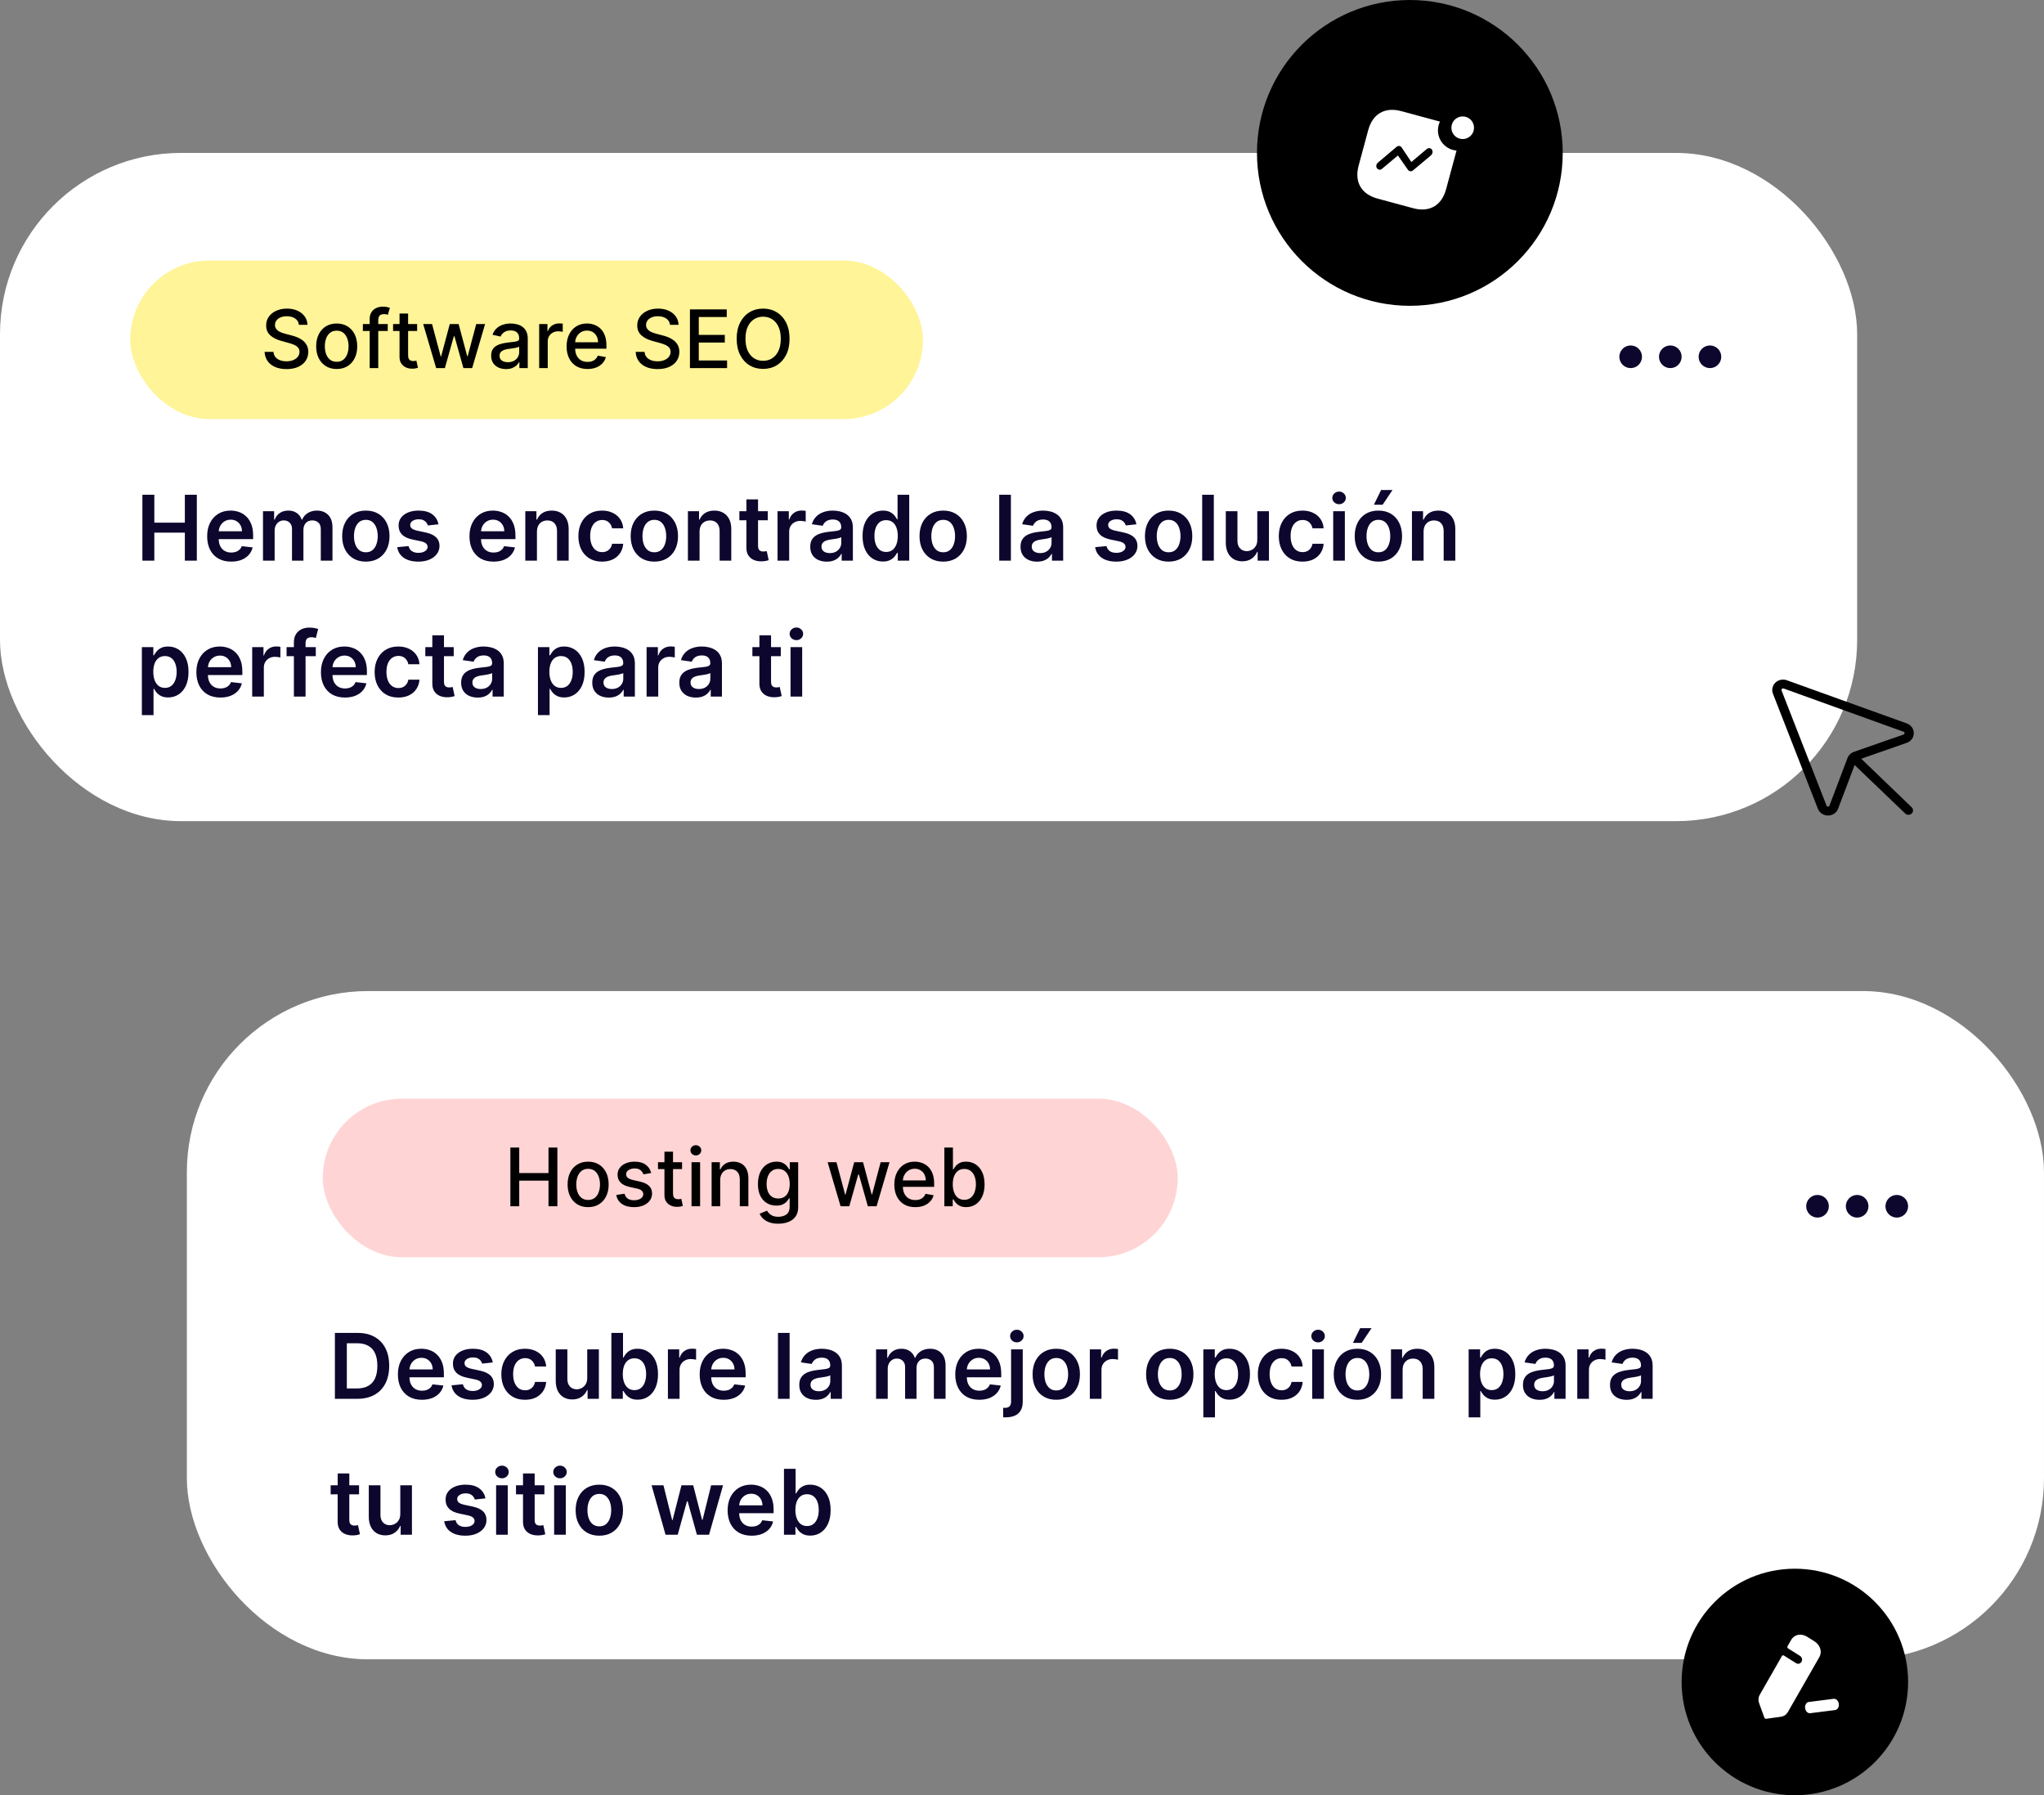 <svg width="361" height="317" viewBox="0 0 361 317" fill="none" xmlns="http://www.w3.org/2000/svg">
<rect x="0" y="0" width="361" height="317" fill="#808080" stroke="none"/>
<rect y="27" width="328" height="118" rx="32" fill="white"/>
<circle cx="288" cy="63" r="2" fill="#0D062D"/>
<circle cx="295" cy="63" r="2" fill="#0D062D"/>
<circle cx="302" cy="63" r="2" fill="#0D062D"/>
<path d="M25.148 99V87.364H27.256V92.29H32.648V87.364H34.761V99H32.648V94.057H27.256V99H25.148ZM40.827 99.171C39.952 99.171 39.196 98.989 38.56 98.625C37.927 98.258 37.44 97.739 37.099 97.068C36.758 96.394 36.588 95.6 36.588 94.688C36.588 93.79 36.758 93.002 37.099 92.324C37.444 91.642 37.925 91.112 38.543 90.733C39.16 90.35 39.885 90.159 40.719 90.159C41.257 90.159 41.764 90.246 42.242 90.421C42.722 90.591 43.147 90.856 43.514 91.216C43.885 91.576 44.177 92.034 44.389 92.591C44.601 93.144 44.707 93.803 44.707 94.568V95.199H37.554V93.812H42.736C42.732 93.419 42.647 93.068 42.48 92.761C42.313 92.451 42.081 92.206 41.781 92.028C41.486 91.85 41.141 91.761 40.747 91.761C40.327 91.761 39.957 91.864 39.639 92.068C39.321 92.269 39.073 92.534 38.895 92.864C38.721 93.189 38.632 93.547 38.628 93.938V95.148C38.628 95.655 38.721 96.091 38.906 96.454C39.092 96.814 39.351 97.091 39.685 97.284C40.018 97.474 40.408 97.568 40.855 97.568C41.154 97.568 41.425 97.526 41.668 97.443C41.91 97.356 42.12 97.229 42.298 97.062C42.476 96.896 42.611 96.689 42.702 96.443L44.622 96.659C44.501 97.167 44.27 97.61 43.929 97.989C43.592 98.364 43.16 98.655 42.633 98.864C42.107 99.068 41.505 99.171 40.827 99.171ZM46.447 99V90.273H48.413V91.756H48.516C48.697 91.256 48.999 90.865 49.419 90.585C49.84 90.301 50.341 90.159 50.925 90.159C51.516 90.159 52.014 90.303 52.419 90.591C52.828 90.875 53.116 91.263 53.283 91.756H53.374C53.567 91.271 53.892 90.885 54.351 90.597C54.813 90.305 55.36 90.159 55.993 90.159C56.796 90.159 57.451 90.413 57.959 90.921C58.466 91.428 58.72 92.169 58.72 93.142V99H56.658V93.46C56.658 92.919 56.514 92.523 56.226 92.273C55.938 92.019 55.586 91.892 55.169 91.892C54.673 91.892 54.285 92.047 54.004 92.358C53.728 92.665 53.59 93.064 53.59 93.557V99H51.572V93.375C51.572 92.924 51.436 92.564 51.163 92.296C50.894 92.026 50.542 91.892 50.106 91.892C49.811 91.892 49.542 91.968 49.3 92.119C49.057 92.267 48.864 92.477 48.72 92.75C48.576 93.019 48.504 93.333 48.504 93.693V99H46.447ZM64.614 99.171C63.761 99.171 63.023 98.983 62.398 98.608C61.773 98.233 61.288 97.708 60.943 97.034C60.602 96.36 60.432 95.572 60.432 94.671C60.432 93.769 60.602 92.979 60.943 92.301C61.288 91.623 61.773 91.097 62.398 90.722C63.023 90.347 63.761 90.159 64.614 90.159C65.466 90.159 66.204 90.347 66.829 90.722C67.454 91.097 67.938 91.623 68.278 92.301C68.623 92.979 68.796 93.769 68.796 94.671C68.796 95.572 68.623 96.36 68.278 97.034C67.938 97.708 67.454 98.233 66.829 98.608C66.204 98.983 65.466 99.171 64.614 99.171ZM64.625 97.523C65.087 97.523 65.474 97.396 65.784 97.142C66.095 96.885 66.326 96.54 66.477 96.108C66.633 95.676 66.71 95.195 66.71 94.665C66.71 94.131 66.633 93.648 66.477 93.216C66.326 92.78 66.095 92.434 65.784 92.176C65.474 91.919 65.087 91.79 64.625 91.79C64.151 91.79 63.758 91.919 63.443 92.176C63.133 92.434 62.9 92.78 62.744 93.216C62.593 93.648 62.517 94.131 62.517 94.665C62.517 95.195 62.593 95.676 62.744 96.108C62.9 96.54 63.133 96.885 63.443 97.142C63.758 97.396 64.151 97.523 64.625 97.523ZM77.439 92.579L75.564 92.784C75.511 92.595 75.418 92.417 75.285 92.25C75.157 92.083 74.983 91.949 74.763 91.847C74.543 91.744 74.274 91.693 73.956 91.693C73.528 91.693 73.168 91.786 72.876 91.972C72.588 92.157 72.447 92.398 72.45 92.693C72.447 92.947 72.539 93.153 72.729 93.312C72.922 93.472 73.24 93.602 73.683 93.704L75.172 94.023C75.998 94.201 76.611 94.483 77.013 94.869C77.418 95.256 77.623 95.761 77.626 96.386C77.623 96.936 77.462 97.421 77.144 97.841C76.829 98.258 76.392 98.583 75.831 98.818C75.27 99.053 74.626 99.171 73.899 99.171C72.831 99.171 71.971 98.947 71.32 98.5C70.668 98.049 70.28 97.422 70.155 96.619L72.16 96.426C72.251 96.82 72.445 97.117 72.74 97.318C73.035 97.519 73.42 97.619 73.894 97.619C74.382 97.619 74.774 97.519 75.07 97.318C75.369 97.117 75.519 96.869 75.519 96.574C75.519 96.324 75.422 96.117 75.229 95.954C75.039 95.792 74.744 95.667 74.342 95.579L72.854 95.267C72.017 95.093 71.397 94.799 70.996 94.386C70.594 93.97 70.395 93.443 70.399 92.807C70.395 92.269 70.541 91.803 70.837 91.409C71.136 91.011 71.551 90.704 72.081 90.489C72.615 90.269 73.231 90.159 73.928 90.159C74.95 90.159 75.755 90.377 76.342 90.812C76.933 91.248 77.299 91.837 77.439 92.579ZM87.155 99.171C86.28 99.171 85.524 98.989 84.888 98.625C84.255 98.258 83.769 97.739 83.428 97.068C83.087 96.394 82.916 95.6 82.916 94.688C82.916 93.79 83.087 93.002 83.428 92.324C83.772 91.642 84.253 91.112 84.871 90.733C85.488 90.35 86.213 90.159 87.047 90.159C87.585 90.159 88.092 90.246 88.57 90.421C89.051 90.591 89.475 90.856 89.842 91.216C90.213 91.576 90.505 92.034 90.717 92.591C90.93 93.144 91.035 93.803 91.035 94.568V95.199H83.882V93.812H89.064C89.06 93.419 88.975 93.068 88.808 92.761C88.642 92.451 88.409 92.206 88.109 92.028C87.814 91.85 87.469 91.761 87.075 91.761C86.655 91.761 86.285 91.864 85.967 92.068C85.649 92.269 85.401 92.534 85.223 92.864C85.049 93.189 84.96 93.547 84.956 93.938V95.148C84.956 95.655 85.049 96.091 85.234 96.454C85.42 96.814 85.68 97.091 86.013 97.284C86.346 97.474 86.736 97.568 87.183 97.568C87.483 97.568 87.753 97.526 87.996 97.443C88.238 97.356 88.448 97.229 88.626 97.062C88.805 96.896 88.939 96.689 89.03 96.443L90.95 96.659C90.829 97.167 90.598 97.61 90.257 97.989C89.92 98.364 89.488 98.655 88.962 98.864C88.435 99.068 87.833 99.171 87.155 99.171ZM94.832 93.886V99H92.776V90.273H94.742V91.756H94.844C95.044 91.267 95.365 90.879 95.804 90.591C96.247 90.303 96.794 90.159 97.446 90.159C98.048 90.159 98.573 90.288 99.02 90.546C99.471 90.803 99.819 91.176 100.065 91.665C100.315 92.153 100.438 92.746 100.435 93.443V99H98.378V93.761C98.378 93.178 98.226 92.722 97.923 92.392C97.624 92.062 97.209 91.898 96.679 91.898C96.319 91.898 95.999 91.977 95.719 92.136C95.442 92.292 95.224 92.517 95.065 92.812C94.91 93.108 94.832 93.466 94.832 93.886ZM106.332 99.171C105.461 99.171 104.713 98.979 104.088 98.597C103.467 98.214 102.988 97.686 102.651 97.011C102.317 96.333 102.151 95.553 102.151 94.671C102.151 93.784 102.321 93.002 102.662 92.324C103.003 91.642 103.484 91.112 104.105 90.733C104.73 90.35 105.469 90.159 106.321 90.159C107.029 90.159 107.656 90.29 108.202 90.551C108.751 90.809 109.188 91.174 109.514 91.648C109.84 92.117 110.026 92.667 110.071 93.296H108.105C108.026 92.875 107.836 92.525 107.537 92.244C107.241 91.96 106.846 91.818 106.349 91.818C105.929 91.818 105.56 91.932 105.241 92.159C104.923 92.383 104.675 92.704 104.497 93.125C104.323 93.546 104.236 94.049 104.236 94.636C104.236 95.231 104.323 95.742 104.497 96.171C104.671 96.595 104.916 96.922 105.23 97.153C105.548 97.381 105.921 97.494 106.349 97.494C106.652 97.494 106.923 97.438 107.162 97.324C107.404 97.206 107.607 97.038 107.77 96.818C107.933 96.599 108.045 96.331 108.105 96.017H110.071C110.022 96.635 109.84 97.182 109.526 97.659C109.211 98.133 108.783 98.504 108.241 98.773C107.7 99.038 107.063 99.171 106.332 99.171ZM115.567 99.171C114.714 99.171 113.976 98.983 113.351 98.608C112.726 98.233 112.241 97.708 111.896 97.034C111.555 96.36 111.385 95.572 111.385 94.671C111.385 93.769 111.555 92.979 111.896 92.301C112.241 91.623 112.726 91.097 113.351 90.722C113.976 90.347 114.714 90.159 115.567 90.159C116.419 90.159 117.158 90.347 117.783 90.722C118.408 91.097 118.891 91.623 119.232 92.301C119.576 92.979 119.749 93.769 119.749 94.671C119.749 95.572 119.576 96.36 119.232 97.034C118.891 97.708 118.408 98.233 117.783 98.608C117.158 98.983 116.419 99.171 115.567 99.171ZM115.578 97.523C116.04 97.523 116.427 97.396 116.737 97.142C117.048 96.885 117.279 96.54 117.43 96.108C117.586 95.676 117.663 95.195 117.663 94.665C117.663 94.131 117.586 93.648 117.43 93.216C117.279 92.78 117.048 92.434 116.737 92.176C116.427 91.919 116.04 91.79 115.578 91.79C115.105 91.79 114.711 91.919 114.396 92.176C114.086 92.434 113.853 92.78 113.697 93.216C113.546 93.648 113.47 94.131 113.47 94.665C113.47 95.195 113.546 95.676 113.697 96.108C113.853 96.54 114.086 96.885 114.396 97.142C114.711 97.396 115.105 97.523 115.578 97.523ZM123.551 93.886V99H121.494V90.273H123.46V91.756H123.562C123.763 91.267 124.083 90.879 124.523 90.591C124.966 90.303 125.513 90.159 126.165 90.159C126.767 90.159 127.292 90.288 127.739 90.546C128.189 90.803 128.538 91.176 128.784 91.665C129.034 92.153 129.157 92.746 129.153 93.443V99H127.097V93.761C127.097 93.178 126.945 92.722 126.642 92.392C126.343 92.062 125.928 91.898 125.398 91.898C125.038 91.898 124.718 91.977 124.438 92.136C124.161 92.292 123.943 92.517 123.784 92.812C123.629 93.108 123.551 93.466 123.551 93.886ZM135.602 90.273V91.864H130.585V90.273H135.602ZM131.824 88.182H133.881V96.375C133.881 96.651 133.922 96.864 134.006 97.011C134.093 97.155 134.206 97.254 134.347 97.307C134.487 97.36 134.642 97.386 134.812 97.386C134.941 97.386 135.059 97.377 135.165 97.358C135.275 97.339 135.358 97.322 135.415 97.307L135.761 98.915C135.652 98.953 135.494 98.994 135.29 99.04C135.089 99.085 134.843 99.112 134.551 99.119C134.036 99.135 133.572 99.057 133.159 98.886C132.746 98.712 132.419 98.443 132.176 98.079C131.938 97.716 131.82 97.261 131.824 96.716V88.182ZM137.322 99V90.273H139.317V91.727H139.408C139.567 91.224 139.839 90.835 140.226 90.562C140.616 90.286 141.061 90.148 141.561 90.148C141.675 90.148 141.802 90.153 141.942 90.165C142.086 90.172 142.205 90.186 142.3 90.204V92.097C142.213 92.066 142.074 92.04 141.885 92.017C141.699 91.99 141.519 91.977 141.345 91.977C140.97 91.977 140.633 92.059 140.334 92.222C140.038 92.381 139.805 92.602 139.635 92.886C139.464 93.171 139.379 93.498 139.379 93.869V99H137.322ZM146.021 99.176C145.468 99.176 144.97 99.078 144.527 98.881C144.088 98.68 143.739 98.385 143.482 97.994C143.228 97.604 143.101 97.123 143.101 96.551C143.101 96.059 143.192 95.651 143.374 95.329C143.555 95.008 143.804 94.75 144.118 94.557C144.432 94.364 144.786 94.218 145.18 94.119C145.578 94.017 145.989 93.943 146.413 93.898C146.925 93.845 147.339 93.797 147.658 93.756C147.976 93.71 148.207 93.642 148.351 93.551C148.499 93.456 148.572 93.311 148.572 93.114V93.079C148.572 92.651 148.446 92.32 148.192 92.085C147.938 91.85 147.572 91.733 147.095 91.733C146.591 91.733 146.192 91.843 145.896 92.062C145.605 92.282 145.408 92.542 145.305 92.841L143.385 92.568C143.536 92.038 143.786 91.595 144.135 91.239C144.483 90.879 144.91 90.61 145.413 90.432C145.917 90.25 146.474 90.159 147.084 90.159C147.504 90.159 147.923 90.208 148.339 90.307C148.756 90.405 149.137 90.568 149.482 90.796C149.826 91.019 150.103 91.324 150.311 91.71C150.523 92.097 150.629 92.579 150.629 93.159V99H148.652V97.801H148.584C148.459 98.044 148.283 98.271 148.055 98.483C147.832 98.691 147.55 98.86 147.209 98.989C146.872 99.114 146.476 99.176 146.021 99.176ZM146.555 97.665C146.968 97.665 147.326 97.583 147.629 97.421C147.932 97.254 148.165 97.034 148.328 96.761C148.495 96.489 148.578 96.191 148.578 95.869V94.841C148.514 94.894 148.404 94.943 148.249 94.989C148.097 95.034 147.927 95.074 147.737 95.108C147.548 95.142 147.36 95.172 147.175 95.199C146.989 95.225 146.828 95.248 146.692 95.267C146.385 95.309 146.11 95.377 145.868 95.472C145.625 95.566 145.434 95.699 145.294 95.869C145.154 96.036 145.084 96.252 145.084 96.517C145.084 96.896 145.222 97.182 145.499 97.375C145.775 97.568 146.127 97.665 146.555 97.665ZM155.936 99.153C155.25 99.153 154.637 98.977 154.095 98.625C153.554 98.273 153.125 97.761 152.811 97.091C152.497 96.421 152.339 95.606 152.339 94.648C152.339 93.678 152.499 92.86 152.817 92.193C153.139 91.523 153.572 91.017 154.118 90.676C154.663 90.331 155.271 90.159 155.942 90.159C156.453 90.159 156.874 90.246 157.203 90.421C157.533 90.591 157.794 90.797 157.987 91.04C158.18 91.278 158.33 91.504 158.436 91.716H158.521V87.364H160.584V99H158.561V97.625H158.436C158.33 97.837 158.177 98.062 157.976 98.301C157.775 98.536 157.51 98.737 157.18 98.903C156.851 99.07 156.436 99.153 155.936 99.153ZM156.51 97.466C156.946 97.466 157.317 97.349 157.624 97.114C157.93 96.875 158.163 96.544 158.322 96.119C158.482 95.695 158.561 95.201 158.561 94.636C158.561 94.072 158.482 93.581 158.322 93.165C158.167 92.748 157.936 92.424 157.629 92.193C157.326 91.962 156.953 91.847 156.51 91.847C156.052 91.847 155.669 91.966 155.362 92.204C155.055 92.443 154.824 92.773 154.669 93.193C154.514 93.614 154.436 94.095 154.436 94.636C154.436 95.182 154.514 95.669 154.669 96.097C154.828 96.521 155.061 96.856 155.368 97.102C155.679 97.345 156.059 97.466 156.51 97.466ZM166.582 99.171C165.73 99.171 164.991 98.983 164.366 98.608C163.741 98.233 163.257 97.708 162.912 97.034C162.571 96.36 162.401 95.572 162.401 94.671C162.401 93.769 162.571 92.979 162.912 92.301C163.257 91.623 163.741 91.097 164.366 90.722C164.991 90.347 165.73 90.159 166.582 90.159C167.435 90.159 168.173 90.347 168.798 90.722C169.423 91.097 169.906 91.623 170.247 92.301C170.592 92.979 170.764 93.769 170.764 94.671C170.764 95.572 170.592 96.36 170.247 97.034C169.906 97.708 169.423 98.233 168.798 98.608C168.173 98.983 167.435 99.171 166.582 99.171ZM166.594 97.523C167.056 97.523 167.442 97.396 167.753 97.142C168.063 96.885 168.295 96.54 168.446 96.108C168.601 95.676 168.679 95.195 168.679 94.665C168.679 94.131 168.601 93.648 168.446 93.216C168.295 92.78 168.063 92.434 167.753 92.176C167.442 91.919 167.056 91.79 166.594 91.79C166.12 91.79 165.726 91.919 165.412 92.176C165.101 92.434 164.868 92.78 164.713 93.216C164.562 93.648 164.486 94.131 164.486 94.665C164.486 95.195 164.562 95.676 164.713 96.108C164.868 96.54 165.101 96.885 165.412 97.142C165.726 97.396 166.12 97.523 166.594 97.523ZM178.536 87.364V99H176.479V87.364H178.536ZM183.162 99.176C182.609 99.176 182.111 99.078 181.668 98.881C181.228 98.68 180.88 98.385 180.622 97.994C180.368 97.604 180.241 97.123 180.241 96.551C180.241 96.059 180.332 95.651 180.514 95.329C180.696 95.008 180.944 94.75 181.259 94.557C181.573 94.364 181.927 94.218 182.321 94.119C182.719 94.017 183.13 93.943 183.554 93.898C184.065 93.845 184.48 93.797 184.798 93.756C185.116 93.71 185.348 93.642 185.491 93.551C185.639 93.456 185.713 93.311 185.713 93.114V93.079C185.713 92.651 185.586 92.32 185.332 92.085C185.079 91.85 184.713 91.733 184.236 91.733C183.732 91.733 183.332 91.843 183.037 92.062C182.745 92.282 182.548 92.542 182.446 92.841L180.526 92.568C180.677 92.038 180.927 91.595 181.276 91.239C181.624 90.879 182.05 90.61 182.554 90.432C183.058 90.25 183.615 90.159 184.224 90.159C184.645 90.159 185.063 90.208 185.48 90.307C185.897 90.405 186.277 90.568 186.622 90.796C186.967 91.019 187.243 91.324 187.452 91.71C187.664 92.097 187.77 92.579 187.77 93.159V99H185.793V97.801H185.724C185.599 98.044 185.423 98.271 185.196 98.483C184.973 98.691 184.69 98.86 184.349 98.989C184.012 99.114 183.616 99.176 183.162 99.176ZM183.696 97.665C184.109 97.665 184.467 97.583 184.77 97.421C185.073 97.254 185.306 97.034 185.469 96.761C185.635 96.489 185.719 96.191 185.719 95.869V94.841C185.654 94.894 185.545 94.943 185.389 94.989C185.238 95.034 185.067 95.074 184.878 95.108C184.688 95.142 184.501 95.172 184.315 95.199C184.13 95.225 183.969 95.248 183.832 95.267C183.526 95.309 183.251 95.377 183.009 95.472C182.766 95.566 182.575 95.699 182.435 95.869C182.295 96.036 182.224 96.252 182.224 96.517C182.224 96.896 182.363 97.182 182.639 97.375C182.916 97.568 183.268 97.665 183.696 97.665ZM200.705 92.579L198.83 92.784C198.777 92.595 198.684 92.417 198.551 92.25C198.422 92.083 198.248 91.949 198.028 91.847C197.809 91.744 197.54 91.693 197.222 91.693C196.794 91.693 196.434 91.786 196.142 91.972C195.854 92.157 195.712 92.398 195.716 92.693C195.712 92.947 195.805 93.153 195.994 93.312C196.188 93.472 196.506 93.602 196.949 93.704L198.438 94.023C199.263 94.201 199.877 94.483 200.278 94.869C200.684 95.256 200.888 95.761 200.892 96.386C200.888 96.936 200.727 97.421 200.409 97.841C200.095 98.258 199.657 98.583 199.097 98.818C198.536 99.053 197.892 99.171 197.165 99.171C196.097 99.171 195.237 98.947 194.585 98.5C193.934 98.049 193.545 97.422 193.42 96.619L195.426 96.426C195.517 96.82 195.71 97.117 196.006 97.318C196.301 97.519 196.686 97.619 197.159 97.619C197.648 97.619 198.04 97.519 198.335 97.318C198.634 97.117 198.784 96.869 198.784 96.574C198.784 96.324 198.688 96.117 198.494 95.954C198.305 95.792 198.009 95.667 197.608 95.579L196.119 95.267C195.282 95.093 194.663 94.799 194.261 94.386C193.86 93.97 193.661 93.443 193.665 92.807C193.661 92.269 193.807 91.803 194.102 91.409C194.402 91.011 194.816 90.704 195.347 90.489C195.881 90.269 196.496 90.159 197.193 90.159C198.216 90.159 199.021 90.377 199.608 90.812C200.199 91.248 200.564 91.837 200.705 92.579ZM206.395 99.171C205.543 99.171 204.804 98.983 204.179 98.608C203.554 98.233 203.069 97.708 202.724 97.034C202.384 96.36 202.213 95.572 202.213 94.671C202.213 93.769 202.384 92.979 202.724 92.301C203.069 91.623 203.554 91.097 204.179 90.722C204.804 90.347 205.543 90.159 206.395 90.159C207.247 90.159 207.986 90.347 208.611 90.722C209.236 91.097 209.719 91.623 210.06 92.301C210.404 92.979 210.577 93.769 210.577 94.671C210.577 95.572 210.404 96.36 210.06 97.034C209.719 97.708 209.236 98.233 208.611 98.608C207.986 98.983 207.247 99.171 206.395 99.171ZM206.406 97.523C206.868 97.523 207.255 97.396 207.565 97.142C207.876 96.885 208.107 96.54 208.259 96.108C208.414 95.676 208.491 95.195 208.491 94.665C208.491 94.131 208.414 93.648 208.259 93.216C208.107 92.78 207.876 92.434 207.565 92.176C207.255 91.919 206.868 91.79 206.406 91.79C205.933 91.79 205.539 91.919 205.224 92.176C204.914 92.434 204.681 92.78 204.526 93.216C204.374 93.648 204.298 94.131 204.298 94.665C204.298 95.195 204.374 95.676 204.526 96.108C204.681 96.54 204.914 96.885 205.224 97.142C205.539 97.396 205.933 97.523 206.406 97.523ZM214.379 87.364V99H212.322V87.364H214.379ZM222.057 95.329V90.273H224.114V99H222.119V97.449H222.028C221.831 97.938 221.508 98.337 221.057 98.648C220.61 98.958 220.059 99.114 219.403 99.114C218.831 99.114 218.326 98.987 217.886 98.733C217.451 98.475 217.11 98.102 216.864 97.614C216.617 97.121 216.494 96.526 216.494 95.829V90.273H218.551V95.511C218.551 96.064 218.703 96.504 219.006 96.829C219.309 97.155 219.706 97.318 220.199 97.318C220.502 97.318 220.795 97.244 221.08 97.097C221.364 96.949 221.597 96.729 221.778 96.438C221.964 96.142 222.057 95.773 222.057 95.329ZM230.036 99.171C229.164 99.171 228.416 98.979 227.791 98.597C227.17 98.214 226.691 97.686 226.354 97.011C226.02 96.333 225.854 95.553 225.854 94.671C225.854 93.784 226.024 93.002 226.365 92.324C226.706 91.642 227.187 91.112 227.808 90.733C228.433 90.35 229.172 90.159 230.024 90.159C230.732 90.159 231.359 90.29 231.905 90.551C232.454 90.809 232.892 91.174 233.217 91.648C233.543 92.117 233.729 92.667 233.774 93.296H231.808C231.729 92.875 231.539 92.525 231.24 92.244C230.945 91.96 230.549 91.818 230.053 91.818C229.632 91.818 229.263 91.932 228.945 92.159C228.626 92.383 228.378 92.704 228.2 93.125C228.026 93.546 227.939 94.049 227.939 94.636C227.939 95.231 228.026 95.742 228.2 96.171C228.375 96.595 228.619 96.922 228.933 97.153C229.251 97.381 229.625 97.494 230.053 97.494C230.356 97.494 230.626 97.438 230.865 97.324C231.107 97.206 231.31 97.038 231.473 96.818C231.636 96.599 231.748 96.331 231.808 96.017H233.774C233.725 96.635 233.543 97.182 233.229 97.659C232.914 98.133 232.486 98.504 231.945 98.773C231.403 99.038 230.767 99.171 230.036 99.171ZM235.463 99V90.273H237.52V99H235.463ZM236.497 89.034C236.171 89.034 235.891 88.926 235.656 88.71C235.421 88.49 235.304 88.227 235.304 87.921C235.304 87.61 235.421 87.347 235.656 87.131C235.891 86.911 236.171 86.801 236.497 86.801C236.827 86.801 237.107 86.911 237.338 87.131C237.573 87.347 237.69 87.61 237.69 87.921C237.69 88.227 237.573 88.49 237.338 88.71C237.107 88.926 236.827 89.034 236.497 89.034ZM243.442 99.171C242.589 99.171 241.851 98.983 241.226 98.608C240.601 98.233 240.116 97.708 239.771 97.034C239.43 96.36 239.26 95.572 239.26 94.671C239.26 93.769 239.43 92.979 239.771 92.301C240.116 91.623 240.601 91.097 241.226 90.722C241.851 90.347 242.589 90.159 243.442 90.159C244.294 90.159 245.033 90.347 245.658 90.722C246.283 91.097 246.766 91.623 247.107 92.301C247.451 92.979 247.624 93.769 247.624 94.671C247.624 95.572 247.451 96.36 247.107 97.034C246.766 97.708 246.283 98.233 245.658 98.608C245.033 98.983 244.294 99.171 243.442 99.171ZM243.453 97.523C243.915 97.523 244.302 97.396 244.612 97.142C244.923 96.885 245.154 96.54 245.305 96.108C245.461 95.676 245.538 95.195 245.538 94.665C245.538 94.131 245.461 93.648 245.305 93.216C245.154 92.78 244.923 92.434 244.612 92.176C244.302 91.919 243.915 91.79 243.453 91.79C242.98 91.79 242.586 91.919 242.271 92.176C241.961 92.434 241.728 92.78 241.572 93.216C241.421 93.648 241.345 94.131 241.345 94.665C241.345 95.195 241.421 95.676 241.572 96.108C241.728 96.54 241.961 96.885 242.271 97.142C242.586 97.396 242.98 97.523 243.453 97.523ZM242.652 89.125L243.925 86.528H245.936L244.192 89.125H242.652ZM251.426 93.886V99H249.369V90.273H251.335V91.756H251.438C251.638 91.267 251.958 90.879 252.398 90.591C252.841 90.303 253.388 90.159 254.04 90.159C254.642 90.159 255.167 90.288 255.614 90.546C256.064 90.803 256.413 91.176 256.659 91.665C256.909 92.153 257.032 92.746 257.028 93.443V99H254.972V93.761C254.972 93.178 254.82 92.722 254.517 92.392C254.218 92.062 253.803 91.898 253.273 91.898C252.913 91.898 252.593 91.977 252.312 92.136C252.036 92.292 251.818 92.517 251.659 92.812C251.504 93.108 251.426 93.466 251.426 93.886ZM25.057 126.273V114.273H27.079V115.716H27.199C27.305 115.504 27.454 115.278 27.648 115.04C27.841 114.797 28.102 114.591 28.432 114.42C28.761 114.246 29.182 114.159 29.693 114.159C30.367 114.159 30.975 114.331 31.517 114.676C32.062 115.017 32.494 115.523 32.812 116.193C33.135 116.86 33.295 117.678 33.295 118.648C33.295 119.606 33.138 120.42 32.824 121.091C32.51 121.761 32.081 122.273 31.54 122.625C30.998 122.977 30.384 123.153 29.699 123.153C29.199 123.153 28.784 123.07 28.454 122.903C28.125 122.737 27.86 122.536 27.659 122.301C27.462 122.062 27.309 121.837 27.199 121.625H27.114V126.273H25.057ZM27.074 118.636C27.074 119.201 27.153 119.695 27.312 120.119C27.475 120.544 27.708 120.875 28.011 121.114C28.318 121.348 28.689 121.466 29.125 121.466C29.579 121.466 29.96 121.345 30.267 121.102C30.574 120.856 30.805 120.521 30.96 120.097C31.119 119.669 31.199 119.182 31.199 118.636C31.199 118.095 31.121 117.614 30.966 117.193C30.811 116.773 30.579 116.443 30.273 116.205C29.966 115.966 29.583 115.847 29.125 115.847C28.686 115.847 28.312 115.962 28.006 116.193C27.699 116.424 27.466 116.748 27.307 117.165C27.151 117.581 27.074 118.072 27.074 118.636ZM38.92 123.17C38.045 123.17 37.29 122.989 36.653 122.625C36.021 122.258 35.534 121.739 35.193 121.068C34.852 120.394 34.682 119.6 34.682 118.688C34.682 117.79 34.852 117.002 35.193 116.324C35.538 115.642 36.019 115.112 36.636 114.733C37.254 114.35 37.979 114.159 38.812 114.159C39.35 114.159 39.858 114.246 40.335 114.42C40.816 114.591 41.24 114.856 41.608 115.216C41.979 115.576 42.271 116.034 42.483 116.591C42.695 117.144 42.801 117.803 42.801 118.568V119.199H35.648V117.812H40.83C40.826 117.419 40.74 117.068 40.574 116.761C40.407 116.451 40.174 116.206 39.875 116.028C39.58 115.85 39.235 115.761 38.841 115.761C38.42 115.761 38.051 115.864 37.733 116.068C37.415 116.269 37.167 116.534 36.989 116.864C36.814 117.189 36.725 117.547 36.722 117.938V119.148C36.722 119.655 36.814 120.091 37 120.455C37.186 120.814 37.445 121.091 37.778 121.284C38.112 121.473 38.502 121.568 38.949 121.568C39.248 121.568 39.519 121.527 39.761 121.443C40.004 121.356 40.214 121.229 40.392 121.062C40.57 120.896 40.705 120.689 40.795 120.443L42.716 120.659C42.595 121.167 42.364 121.61 42.023 121.989C41.686 122.364 41.254 122.655 40.727 122.864C40.201 123.068 39.599 123.17 38.92 123.17ZM44.541 123V114.273H46.535V115.727H46.626C46.785 115.223 47.058 114.835 47.445 114.562C47.835 114.286 48.28 114.148 48.78 114.148C48.894 114.148 49.02 114.153 49.16 114.165C49.304 114.172 49.424 114.186 49.519 114.205V116.097C49.431 116.066 49.293 116.04 49.104 116.017C48.918 115.991 48.738 115.977 48.564 115.977C48.189 115.977 47.852 116.059 47.553 116.222C47.257 116.381 47.024 116.602 46.854 116.886C46.683 117.17 46.598 117.498 46.598 117.869V123H44.541ZM55.774 114.273V115.864H50.615V114.273H55.774ZM51.905 123V113.449C51.905 112.862 52.026 112.373 52.269 111.983C52.515 111.593 52.844 111.301 53.257 111.108C53.67 110.915 54.128 110.818 54.632 110.818C54.988 110.818 55.304 110.847 55.581 110.903C55.858 110.96 56.062 111.011 56.195 111.057L55.785 112.648C55.698 112.621 55.589 112.595 55.456 112.568C55.323 112.538 55.176 112.523 55.013 112.523C54.63 112.523 54.359 112.616 54.2 112.801C54.045 112.983 53.967 113.244 53.967 113.585V123H51.905ZM60.92 123.17C60.045 123.17 59.29 122.989 58.653 122.625C58.021 122.258 57.534 121.739 57.193 121.068C56.852 120.394 56.682 119.6 56.682 118.688C56.682 117.79 56.852 117.002 57.193 116.324C57.538 115.642 58.019 115.112 58.636 114.733C59.254 114.35 59.979 114.159 60.812 114.159C61.35 114.159 61.858 114.246 62.335 114.42C62.816 114.591 63.24 114.856 63.608 115.216C63.979 115.576 64.271 116.034 64.483 116.591C64.695 117.144 64.801 117.803 64.801 118.568V119.199H57.648V117.812H62.83C62.826 117.419 62.74 117.068 62.574 116.761C62.407 116.451 62.174 116.206 61.875 116.028C61.58 115.85 61.235 115.761 60.841 115.761C60.42 115.761 60.051 115.864 59.733 116.068C59.415 116.269 59.167 116.534 58.989 116.864C58.814 117.189 58.725 117.547 58.722 117.938V119.148C58.722 119.655 58.814 120.091 59 120.455C59.186 120.814 59.445 121.091 59.778 121.284C60.112 121.473 60.502 121.568 60.949 121.568C61.248 121.568 61.519 121.527 61.761 121.443C62.004 121.356 62.214 121.229 62.392 121.062C62.57 120.896 62.705 120.689 62.795 120.443L64.716 120.659C64.595 121.167 64.364 121.61 64.023 121.989C63.686 122.364 63.254 122.655 62.727 122.864C62.201 123.068 61.599 123.17 60.92 123.17ZM70.348 123.17C69.477 123.17 68.729 122.979 68.104 122.597C67.483 122.214 67.003 121.686 66.666 121.011C66.333 120.333 66.166 119.553 66.166 118.67C66.166 117.784 66.337 117.002 66.678 116.324C67.019 115.642 67.499 115.112 68.121 114.733C68.746 114.35 69.484 114.159 70.337 114.159C71.045 114.159 71.672 114.29 72.217 114.551C72.767 114.809 73.204 115.174 73.53 115.648C73.856 116.117 74.041 116.667 74.087 117.295H72.121C72.041 116.875 71.852 116.525 71.553 116.244C71.257 115.96 70.861 115.818 70.365 115.818C69.945 115.818 69.575 115.932 69.257 116.159C68.939 116.383 68.691 116.705 68.513 117.125C68.338 117.545 68.251 118.049 68.251 118.636C68.251 119.231 68.338 119.742 68.513 120.17C68.687 120.595 68.931 120.922 69.246 121.153C69.564 121.381 69.937 121.494 70.365 121.494C70.668 121.494 70.939 121.437 71.178 121.324C71.42 121.206 71.623 121.038 71.785 120.818C71.948 120.598 72.06 120.331 72.121 120.017H74.087C74.037 120.634 73.856 121.182 73.541 121.659C73.227 122.133 72.799 122.504 72.257 122.773C71.715 123.038 71.079 123.17 70.348 123.17ZM80.133 114.273V115.864H75.117V114.273H80.133ZM76.355 112.182H78.412V120.375C78.412 120.652 78.454 120.864 78.537 121.011C78.624 121.155 78.738 121.254 78.878 121.307C79.018 121.36 79.173 121.386 79.344 121.386C79.472 121.386 79.59 121.377 79.696 121.358C79.806 121.339 79.889 121.322 79.946 121.307L80.293 122.915C80.183 122.953 80.026 122.994 79.821 123.04C79.62 123.085 79.374 123.112 79.082 123.119C78.567 123.134 78.103 123.057 77.69 122.886C77.278 122.712 76.95 122.443 76.707 122.08C76.469 121.716 76.351 121.261 76.355 120.716V112.182ZM84.365 123.176C83.812 123.176 83.314 123.078 82.871 122.881C82.431 122.68 82.083 122.384 81.825 121.994C81.572 121.604 81.445 121.123 81.445 120.551C81.445 120.059 81.535 119.652 81.717 119.33C81.899 119.008 82.147 118.75 82.462 118.557C82.776 118.364 83.13 118.218 83.524 118.119C83.922 118.017 84.333 117.943 84.757 117.898C85.269 117.845 85.683 117.797 86.001 117.756C86.32 117.71 86.551 117.642 86.695 117.551C86.842 117.456 86.916 117.311 86.916 117.114V117.08C86.916 116.652 86.789 116.32 86.535 116.085C86.282 115.85 85.916 115.733 85.439 115.733C84.935 115.733 84.535 115.843 84.24 116.062C83.948 116.282 83.751 116.542 83.649 116.841L81.729 116.568C81.88 116.038 82.13 115.595 82.479 115.239C82.827 114.879 83.253 114.61 83.757 114.432C84.261 114.25 84.818 114.159 85.428 114.159C85.848 114.159 86.267 114.208 86.683 114.307C87.1 114.405 87.481 114.568 87.825 114.795C88.17 115.019 88.447 115.324 88.655 115.71C88.867 116.097 88.973 116.58 88.973 117.159V123H86.996V121.801H86.928C86.803 122.044 86.626 122.271 86.399 122.483C86.176 122.691 85.894 122.86 85.553 122.989C85.215 123.114 84.82 123.176 84.365 123.176ZM84.899 121.665C85.312 121.665 85.67 121.583 85.973 121.42C86.276 121.254 86.509 121.034 86.672 120.761C86.838 120.489 86.922 120.191 86.922 119.869V118.841C86.858 118.894 86.748 118.943 86.592 118.989C86.441 119.034 86.27 119.074 86.081 119.108C85.892 119.142 85.704 119.172 85.519 119.199C85.333 119.225 85.172 119.248 85.035 119.267C84.729 119.309 84.454 119.377 84.212 119.472C83.969 119.566 83.778 119.699 83.638 119.869C83.498 120.036 83.428 120.252 83.428 120.517C83.428 120.896 83.566 121.182 83.842 121.375C84.119 121.568 84.471 121.665 84.899 121.665ZM95.01 126.273V114.273H97.033V115.716H97.152C97.258 115.504 97.408 115.278 97.601 115.04C97.794 114.797 98.055 114.591 98.385 114.42C98.715 114.246 99.135 114.159 99.646 114.159C100.321 114.159 100.929 114.331 101.47 114.676C102.016 115.017 102.447 115.523 102.766 116.193C103.088 116.86 103.249 117.678 103.249 118.648C103.249 119.606 103.091 120.42 102.777 121.091C102.463 121.761 102.035 122.273 101.493 122.625C100.951 122.977 100.338 123.153 99.652 123.153C99.152 123.153 98.737 123.07 98.408 122.903C98.078 122.737 97.813 122.536 97.612 122.301C97.415 122.062 97.262 121.837 97.152 121.625H97.067V126.273H95.01ZM97.027 118.636C97.027 119.201 97.106 119.695 97.266 120.119C97.428 120.544 97.662 120.875 97.965 121.114C98.271 121.348 98.642 121.466 99.078 121.466C99.533 121.466 99.913 121.345 100.22 121.102C100.527 120.856 100.758 120.521 100.913 120.097C101.072 119.669 101.152 119.182 101.152 118.636C101.152 118.095 101.074 117.614 100.919 117.193C100.764 116.773 100.533 116.443 100.226 116.205C99.919 115.966 99.537 115.847 99.078 115.847C98.639 115.847 98.266 115.962 97.959 116.193C97.652 116.424 97.419 116.748 97.26 117.165C97.105 117.581 97.027 118.072 97.027 118.636ZM107.521 123.176C106.968 123.176 106.47 123.078 106.027 122.881C105.588 122.68 105.239 122.384 104.982 121.994C104.728 121.604 104.601 121.123 104.601 120.551C104.601 120.059 104.692 119.652 104.874 119.33C105.055 119.008 105.304 118.75 105.618 118.557C105.932 118.364 106.286 118.218 106.68 118.119C107.078 118.017 107.489 117.943 107.913 117.898C108.425 117.845 108.839 117.797 109.158 117.756C109.476 117.71 109.707 117.642 109.851 117.551C109.999 117.456 110.072 117.311 110.072 117.114V117.08C110.072 116.652 109.946 116.32 109.692 116.085C109.438 115.85 109.072 115.733 108.595 115.733C108.091 115.733 107.692 115.843 107.396 116.062C107.105 116.282 106.908 116.542 106.805 116.841L104.885 116.568C105.036 116.038 105.286 115.595 105.635 115.239C105.983 114.879 106.41 114.61 106.913 114.432C107.417 114.25 107.974 114.159 108.584 114.159C109.004 114.159 109.423 114.208 109.839 114.307C110.256 114.405 110.637 114.568 110.982 114.795C111.326 115.019 111.603 115.324 111.811 115.71C112.023 116.097 112.129 116.58 112.129 117.159V123H110.152V121.801H110.084C109.959 122.044 109.783 122.271 109.555 122.483C109.332 122.691 109.05 122.86 108.709 122.989C108.372 123.114 107.976 123.176 107.521 123.176ZM108.055 121.665C108.468 121.665 108.826 121.583 109.129 121.42C109.432 121.254 109.665 121.034 109.828 120.761C109.995 120.489 110.078 120.191 110.078 119.869V118.841C110.014 118.894 109.904 118.943 109.749 118.989C109.597 119.034 109.427 119.074 109.237 119.108C109.048 119.142 108.86 119.172 108.675 119.199C108.489 119.225 108.328 119.248 108.192 119.267C107.885 119.309 107.61 119.377 107.368 119.472C107.125 119.566 106.934 119.699 106.794 119.869C106.654 120.036 106.584 120.252 106.584 120.517C106.584 120.896 106.722 121.182 106.999 121.375C107.275 121.568 107.627 121.665 108.055 121.665ZM114.197 123V114.273H116.192V115.727H116.283C116.442 115.223 116.714 114.835 117.101 114.562C117.491 114.286 117.936 114.148 118.436 114.148C118.55 114.148 118.677 114.153 118.817 114.165C118.961 114.172 119.08 114.186 119.175 114.205V116.097C119.088 116.066 118.949 116.04 118.76 116.017C118.574 115.991 118.394 115.977 118.22 115.977C117.845 115.977 117.508 116.059 117.209 116.222C116.913 116.381 116.68 116.602 116.51 116.886C116.339 117.17 116.254 117.498 116.254 117.869V123H114.197ZM122.896 123.176C122.343 123.176 121.845 123.078 121.402 122.881C120.963 122.68 120.614 122.384 120.357 121.994C120.103 121.604 119.976 121.123 119.976 120.551C119.976 120.059 120.067 119.652 120.249 119.33C120.43 119.008 120.679 118.75 120.993 118.557C121.307 118.364 121.661 118.218 122.055 118.119C122.453 118.017 122.864 117.943 123.288 117.898C123.8 117.845 124.214 117.797 124.533 117.756C124.851 117.71 125.082 117.642 125.226 117.551C125.374 117.456 125.447 117.311 125.447 117.114V117.08C125.447 116.652 125.321 116.32 125.067 116.085C124.813 115.85 124.447 115.733 123.97 115.733C123.466 115.733 123.067 115.843 122.771 116.062C122.48 116.282 122.283 116.542 122.18 116.841L120.26 116.568C120.411 116.038 120.661 115.595 121.01 115.239C121.358 114.879 121.785 114.61 122.288 114.432C122.792 114.25 123.349 114.159 123.959 114.159C124.379 114.159 124.798 114.208 125.214 114.307C125.631 114.405 126.012 114.568 126.357 114.795C126.701 115.019 126.978 115.324 127.186 115.71C127.398 116.097 127.504 116.58 127.504 117.159V123H125.527V121.801H125.459C125.334 122.044 125.158 122.271 124.93 122.483C124.707 122.691 124.425 122.86 124.084 122.989C123.747 123.114 123.351 123.176 122.896 123.176ZM123.43 121.665C123.843 121.665 124.201 121.583 124.504 121.42C124.807 121.254 125.04 121.034 125.203 120.761C125.37 120.489 125.453 120.191 125.453 119.869V118.841C125.389 118.894 125.279 118.943 125.124 118.989C124.972 119.034 124.802 119.074 124.612 119.108C124.423 119.142 124.235 119.172 124.05 119.199C123.864 119.225 123.703 119.248 123.567 119.267C123.26 119.309 122.985 119.377 122.743 119.472C122.5 119.566 122.309 119.699 122.169 119.869C122.029 120.036 121.959 120.252 121.959 120.517C121.959 120.896 122.097 121.182 122.374 121.375C122.65 121.568 123.002 121.665 123.43 121.665ZM137.899 114.273V115.864H132.882V114.273H137.899ZM134.121 112.182H136.178V120.375C136.178 120.652 136.219 120.864 136.303 121.011C136.39 121.155 136.503 121.254 136.643 121.307C136.784 121.36 136.939 121.386 137.109 121.386C137.238 121.386 137.356 121.377 137.462 121.358C137.571 121.339 137.655 121.322 137.712 121.307L138.058 122.915C137.948 122.953 137.791 122.994 137.587 123.04C137.386 123.085 137.14 123.112 136.848 123.119C136.333 123.134 135.869 123.057 135.456 122.886C135.043 122.712 134.715 122.443 134.473 122.08C134.234 121.716 134.117 121.261 134.121 120.716V112.182ZM139.619 123V114.273H141.676V123H139.619ZM140.653 113.034C140.328 113.034 140.047 112.926 139.812 112.71C139.578 112.491 139.46 112.227 139.46 111.92C139.46 111.61 139.578 111.347 139.812 111.131C140.047 110.911 140.328 110.801 140.653 110.801C140.983 110.801 141.263 110.911 141.494 111.131C141.729 111.347 141.847 111.61 141.847 111.92C141.847 112.227 141.729 112.491 141.494 112.71C141.263 112.926 140.983 113.034 140.653 113.034Z" fill="#0D062D"/>
<rect x="23" y="46" width="140" height="28" rx="14" fill="#FFF497"/>
<path d="M52.793 57.356C52.739 56.877 52.517 56.506 52.125 56.242C51.734 55.976 51.241 55.843 50.647 55.843C50.222 55.843 49.854 55.91 49.544 56.045C49.233 56.177 48.992 56.359 48.82 56.592C48.651 56.821 48.566 57.083 48.566 57.376C48.566 57.623 48.624 57.835 48.739 58.014C48.857 58.193 49.01 58.343 49.199 58.465C49.392 58.583 49.597 58.682 49.817 58.763C50.036 58.841 50.247 58.905 50.45 58.956L51.462 59.219C51.793 59.3 52.132 59.41 52.48 59.548C52.827 59.686 53.15 59.869 53.446 60.095C53.743 60.321 53.983 60.601 54.165 60.935C54.351 61.269 54.444 61.669 54.444 62.135C54.444 62.722 54.292 63.243 53.988 63.699C53.688 64.155 53.251 64.514 52.677 64.777C52.107 65.04 51.416 65.172 50.607 65.172C49.83 65.172 49.159 65.049 48.592 64.803C48.025 64.556 47.581 64.207 47.261 63.755C46.94 63.299 46.763 62.759 46.729 62.135H48.298C48.329 62.509 48.45 62.822 48.663 63.071C48.879 63.318 49.154 63.502 49.488 63.623C49.825 63.741 50.195 63.8 50.596 63.8C51.038 63.8 51.432 63.731 51.776 63.593C52.123 63.451 52.397 63.255 52.596 63.005C52.795 62.752 52.895 62.457 52.895 62.12C52.895 61.812 52.807 61.561 52.631 61.365C52.459 61.17 52.225 61.008 51.928 60.879C51.634 60.751 51.302 60.638 50.931 60.54L49.706 60.206C48.875 59.98 48.217 59.648 47.731 59.209C47.249 58.77 47.007 58.19 47.007 57.468C47.007 56.87 47.169 56.349 47.493 55.903C47.817 55.458 48.256 55.112 48.809 54.866C49.363 54.616 49.987 54.491 50.682 54.491C51.384 54.491 52.004 54.614 52.54 54.861C53.08 55.107 53.505 55.446 53.816 55.878C54.126 56.307 54.288 56.799 54.302 57.356H52.793ZM59.467 65.157C58.738 65.157 58.102 64.99 57.558 64.656C57.015 64.322 56.593 63.854 56.293 63.254C55.992 62.653 55.842 61.951 55.842 61.148C55.842 60.341 55.992 59.636 56.293 59.032C56.593 58.428 57.015 57.959 57.558 57.624C58.102 57.29 58.738 57.123 59.467 57.123C60.196 57.123 60.832 57.29 61.375 57.624C61.918 57.959 62.34 58.428 62.641 59.032C62.941 59.636 63.091 60.341 63.091 61.148C63.091 61.951 62.941 62.653 62.641 63.254C62.34 63.854 61.918 64.322 61.375 64.656C60.832 64.99 60.196 65.157 59.467 65.157ZM59.472 63.886C59.944 63.886 60.336 63.761 60.646 63.512C60.957 63.262 61.186 62.93 61.334 62.514C61.486 62.099 61.562 61.642 61.562 61.143C61.562 60.647 61.486 60.191 61.334 59.776C61.186 59.357 60.957 59.022 60.646 58.769C60.336 58.515 59.944 58.389 59.472 58.389C58.996 58.389 58.601 58.515 58.287 58.769C57.977 59.022 57.745 59.357 57.594 59.776C57.445 60.191 57.371 60.647 57.371 61.143C57.371 61.642 57.445 62.099 57.594 62.514C57.745 62.93 57.977 63.262 58.287 63.512C58.601 63.761 58.996 63.886 59.472 63.886ZM68.481 57.224V58.439H64.087V57.224H68.481ZM65.292 65V56.324C65.292 55.837 65.398 55.434 65.611 55.114C65.823 54.79 66.105 54.548 66.456 54.39C66.807 54.228 67.189 54.147 67.6 54.147C67.904 54.147 68.164 54.172 68.38 54.223C68.596 54.27 68.756 54.314 68.861 54.354L68.506 55.579C68.436 55.559 68.344 55.535 68.233 55.508C68.122 55.478 67.987 55.463 67.828 55.463C67.46 55.463 67.197 55.554 67.038 55.736C66.883 55.919 66.805 56.182 66.805 56.526V65H65.292ZM73.672 57.224V58.439H69.425V57.224H73.672ZM70.564 55.362H72.078V62.717C72.078 63.011 72.122 63.232 72.209 63.38C72.297 63.525 72.41 63.625 72.549 63.679C72.69 63.729 72.844 63.755 73.009 63.755C73.131 63.755 73.237 63.746 73.328 63.729C73.419 63.712 73.49 63.699 73.541 63.689L73.814 64.939C73.726 64.973 73.601 65.007 73.439 65.04C73.277 65.078 73.075 65.098 72.832 65.101C72.434 65.108 72.062 65.037 71.718 64.889C71.374 64.74 71.096 64.511 70.883 64.2C70.67 63.89 70.564 63.5 70.564 63.031V55.362ZM77.032 65L74.744 57.224H76.308L77.832 62.935H77.908L79.437 57.224H81.001L82.52 62.909H82.596L84.109 57.224H85.673L83.39 65H81.846L80.267 59.386H80.151L78.571 65H77.032ZM89.373 65.172C88.88 65.172 88.434 65.081 88.036 64.899C87.638 64.713 87.322 64.445 87.09 64.094C86.86 63.743 86.745 63.313 86.745 62.803C86.745 62.364 86.83 62.003 86.998 61.72C87.167 61.436 87.395 61.212 87.682 61.047C87.969 60.881 88.289 60.756 88.644 60.672C88.998 60.587 89.359 60.523 89.727 60.48C90.193 60.425 90.571 60.382 90.861 60.348C91.151 60.311 91.362 60.252 91.494 60.171C91.625 60.09 91.691 59.958 91.691 59.776V59.74C91.691 59.298 91.566 58.956 91.316 58.713C91.07 58.47 90.702 58.348 90.213 58.348C89.703 58.348 89.302 58.461 89.008 58.688C88.718 58.91 88.517 59.158 88.406 59.432L86.983 59.108C87.152 58.635 87.398 58.254 87.722 57.964C88.05 57.67 88.426 57.457 88.851 57.326C89.276 57.191 89.724 57.123 90.193 57.123C90.503 57.123 90.832 57.16 91.18 57.235C91.531 57.306 91.858 57.437 92.162 57.63C92.469 57.822 92.72 58.097 92.916 58.455C93.112 58.809 93.21 59.27 93.21 59.837V65H91.731V63.937H91.671C91.573 64.133 91.426 64.325 91.23 64.514C91.035 64.703 90.783 64.86 90.476 64.985C90.169 65.11 89.801 65.172 89.373 65.172ZM89.702 63.957C90.12 63.957 90.478 63.874 90.775 63.709C91.075 63.544 91.303 63.328 91.458 63.061C91.617 62.791 91.696 62.503 91.696 62.196V61.193C91.642 61.247 91.537 61.298 91.382 61.345C91.23 61.389 91.057 61.428 90.861 61.462C90.665 61.492 90.474 61.521 90.289 61.548C90.103 61.571 89.948 61.592 89.823 61.608C89.529 61.645 89.261 61.708 89.018 61.796C88.779 61.883 88.586 62.01 88.441 62.175C88.299 62.337 88.228 62.553 88.228 62.823C88.228 63.198 88.367 63.481 88.644 63.674C88.92 63.863 89.273 63.957 89.702 63.957ZM95.226 65V57.224H96.689V58.46H96.77C96.911 58.041 97.161 57.712 97.519 57.473C97.88 57.23 98.288 57.108 98.744 57.108C98.838 57.108 98.95 57.111 99.078 57.118C99.21 57.125 99.312 57.133 99.387 57.144V58.591C99.326 58.574 99.218 58.556 99.063 58.536C98.908 58.512 98.752 58.5 98.597 58.5C98.239 58.5 97.92 58.576 97.64 58.728C97.364 58.877 97.144 59.084 96.982 59.351C96.82 59.614 96.739 59.914 96.739 60.252V65H95.226ZM103.769 65.157C103.003 65.157 102.343 64.993 101.79 64.666C101.24 64.335 100.815 63.871 100.514 63.274C100.217 62.673 100.069 61.969 100.069 61.163C100.069 60.366 100.217 59.664 100.514 59.057C100.815 58.45 101.233 57.975 101.77 57.635C102.31 57.294 102.941 57.123 103.663 57.123C104.102 57.123 104.527 57.196 104.939 57.341C105.35 57.486 105.72 57.714 106.047 58.024C106.375 58.335 106.633 58.738 106.822 59.234C107.011 59.727 107.105 60.326 107.105 61.031V61.568H100.924V60.434H105.622C105.622 60.036 105.541 59.683 105.379 59.376C105.217 59.066 104.989 58.821 104.696 58.642C104.405 58.463 104.065 58.374 103.673 58.374C103.248 58.374 102.877 58.478 102.559 58.688C102.246 58.893 102.003 59.163 101.831 59.497C101.662 59.828 101.577 60.188 101.577 60.576V61.462C101.577 61.981 101.669 62.423 101.851 62.788C102.036 63.152 102.295 63.431 102.625 63.623C102.956 63.812 103.342 63.907 103.785 63.907C104.071 63.907 104.333 63.866 104.569 63.785C104.805 63.701 105.01 63.576 105.182 63.41C105.354 63.245 105.485 63.041 105.577 62.798L107.009 63.056C106.894 63.478 106.689 63.847 106.392 64.165C106.098 64.479 105.728 64.723 105.283 64.899C104.841 65.071 104.336 65.157 103.769 65.157ZM118.333 57.356C118.279 56.877 118.056 56.506 117.665 56.242C117.273 55.976 116.781 55.843 116.187 55.843C115.762 55.843 115.394 55.91 115.083 56.045C114.773 56.177 114.531 56.359 114.359 56.592C114.191 56.821 114.106 57.083 114.106 57.376C114.106 57.623 114.164 57.835 114.278 58.014C114.396 58.193 114.55 58.343 114.739 58.465C114.931 58.583 115.137 58.682 115.357 58.763C115.576 58.841 115.787 58.905 115.989 58.956L117.002 59.219C117.333 59.3 117.672 59.41 118.019 59.548C118.367 59.686 118.689 59.869 118.986 60.095C119.283 60.321 119.523 60.601 119.705 60.935C119.891 61.269 119.983 61.669 119.983 62.135C119.983 62.722 119.832 63.243 119.528 63.699C119.227 64.155 118.79 64.514 118.217 64.777C117.646 65.04 116.956 65.172 116.146 65.172C115.37 65.172 114.699 65.049 114.132 64.803C113.565 64.556 113.121 64.207 112.8 63.755C112.48 63.299 112.302 62.759 112.269 62.135H113.838C113.868 62.509 113.99 62.822 114.202 63.071C114.418 63.318 114.693 63.502 115.028 63.623C115.365 63.741 115.735 63.8 116.136 63.8C116.578 63.8 116.971 63.731 117.316 63.593C117.663 63.451 117.937 63.255 118.136 63.005C118.335 62.752 118.434 62.457 118.434 62.12C118.434 61.812 118.347 61.561 118.171 61.365C117.999 61.17 117.765 61.008 117.468 60.879C117.174 60.751 116.842 60.638 116.47 60.54L115.245 60.206C114.415 59.98 113.757 59.648 113.271 59.209C112.788 58.77 112.547 58.19 112.547 57.468C112.547 56.87 112.709 56.349 113.033 55.903C113.357 55.458 113.796 55.112 114.349 54.866C114.903 54.616 115.527 54.491 116.222 54.491C116.924 54.491 117.543 54.614 118.08 54.861C118.62 55.107 119.045 55.446 119.356 55.878C119.666 56.307 119.828 56.799 119.842 57.356H118.333ZM121.853 65V54.633H128.352V55.979H123.417V59.138H128.013V60.48H123.417V63.654H128.413V65H121.853ZM139.447 59.816C139.447 60.923 139.245 61.875 138.84 62.671C138.435 63.465 137.88 64.075 137.175 64.504C136.473 64.929 135.674 65.142 134.78 65.142C133.882 65.142 133.081 64.929 132.376 64.504C131.674 64.075 131.12 63.463 130.715 62.666C130.31 61.87 130.108 60.92 130.108 59.816C130.108 58.709 130.31 57.759 130.715 56.966C131.12 56.17 131.674 55.559 132.376 55.134C133.081 54.705 133.882 54.491 134.78 54.491C135.674 54.491 136.473 54.705 137.175 55.134C137.88 55.559 138.435 56.17 138.84 56.966C139.245 57.759 139.447 58.709 139.447 59.816ZM137.898 59.816C137.898 58.973 137.762 58.262 137.488 57.685C137.218 57.105 136.847 56.666 136.375 56.369C135.906 56.069 135.374 55.919 134.78 55.919C134.183 55.919 133.65 56.069 133.18 56.369C132.711 56.666 132.34 57.105 132.067 57.685C131.797 58.262 131.662 58.973 131.662 59.816C131.662 60.66 131.797 61.372 132.067 61.953C132.34 62.53 132.711 62.968 133.18 63.269C133.65 63.566 134.183 63.714 134.78 63.714C135.374 63.714 135.906 63.566 136.375 63.269C136.847 62.968 137.218 62.53 137.488 61.953C137.762 61.372 137.898 60.66 137.898 59.816Z" fill="black"/>
<circle cx="249" cy="27" r="27" fill="black"/>
<path fill-rule="evenodd" clip-rule="evenodd" d="M256.404 22.035C256.692 20.97 257.791 20.338 258.856 20.626C259.922 20.914 260.553 22.013 260.265 23.079C259.977 24.144 258.878 24.776 257.813 24.488C256.747 24.2 256.116 23.101 256.404 22.035ZM249.555 30.092L252.798 27.373L252.761 27.382C252.944 27.219 253.036 26.974 253.008 26.726C252.98 26.477 252.827 26.271 252.622 26.197C252.41 26.111 252.163 26.16 251.98 26.322L249.263 28.607L247.552 26.042C247.446 25.888 247.297 25.798 247.13 25.773C246.961 25.757 246.789 25.816 246.653 25.933L243.324 28.747L243.253 28.815C243.038 29.064 243.003 29.45 243.192 29.714C243.284 29.826 243.39 29.913 243.528 29.95C243.712 30.009 243.919 29.948 244.078 29.809L246.892 27.454L248.677 30.001L248.736 30.073C248.953 30.296 249.296 30.313 249.555 30.092ZM254.309 21.469C254.218 21.672 254.144 21.879 254.087 22.091C253.571 23.999 254.7 25.958 256.602 26.472C256.814 26.53 257.025 26.56 257.246 26.584L255.398 33.424C254.621 36.299 252.462 37.544 249.575 36.764L243.301 35.068C240.413 34.288 239.175 32.125 239.952 29.25L241.647 22.978C242.426 20.095 244.587 18.842 247.475 19.622L254.309 21.469Z" fill="white"/>
<path d="M328.719 133.977L336.744 131.173C337.112 131.05 337.431 130.82 337.656 130.515C337.881 130.209 338.001 129.844 338 129.47C338.006 129.093 337.89 128.724 337.667 128.414C337.445 128.104 337.127 127.869 336.758 127.74L315.576 120.115C315.233 119.993 314.861 119.967 314.503 120.042C314.146 120.117 313.818 120.289 313.56 120.537C313.301 120.786 313.122 121.1 313.044 121.443C312.966 121.787 312.992 122.144 313.12 122.473L321.063 142.808C321.197 143.159 321.441 143.461 321.761 143.675C322.081 143.888 322.461 144.001 322.851 144H322.864C323.254 144.002 323.634 143.886 323.953 143.67C324.271 143.454 324.51 143.148 324.638 142.795L327.559 135.091L336.485 143.646C336.637 143.792 336.843 143.874 337.058 143.874C337.273 143.874 337.479 143.792 337.631 143.646C337.783 143.5 337.869 143.302 337.869 143.096C337.869 142.89 337.783 142.692 337.631 142.546L328.719 133.977ZM323.11 142.257C323.092 142.309 323.057 142.354 323.01 142.385C322.963 142.415 322.907 142.43 322.851 142.428C322.793 142.433 322.736 142.419 322.689 142.388C322.642 142.356 322.607 142.31 322.591 142.257L314.648 121.923C314.625 121.877 314.619 121.824 314.631 121.774C314.643 121.723 314.674 121.679 314.716 121.648C314.738 121.622 314.765 121.602 314.796 121.588C314.826 121.575 314.86 121.568 314.894 121.569H315.003L336.185 129.208C336.239 129.225 336.287 129.258 336.32 129.303C336.354 129.348 336.372 129.401 336.372 129.457C336.372 129.512 336.354 129.566 336.32 129.61C336.287 129.655 336.239 129.688 336.185 129.706L327.436 132.758C327.173 132.85 326.934 132.996 326.735 133.186C326.537 133.376 326.385 133.606 326.29 133.859L323.11 142.257Z" fill="black"/>
<rect x="33" y="175" width="328" height="118" rx="32" fill="white"/>
<path d="M63.091 247H59.148V235.364H63.17C64.326 235.364 65.318 235.597 66.148 236.062C66.981 236.525 67.621 237.189 68.068 238.057C68.515 238.924 68.739 239.962 68.739 241.17C68.739 242.383 68.513 243.424 68.062 244.295C67.615 245.167 66.97 245.835 66.125 246.301C65.284 246.767 64.273 247 63.091 247ZM61.256 245.176H62.989C63.799 245.176 64.475 245.028 65.017 244.733C65.559 244.434 65.966 243.989 66.239 243.398C66.511 242.803 66.648 242.061 66.648 241.17C66.648 240.28 66.511 239.542 66.239 238.955C65.966 238.364 65.562 237.922 65.028 237.631C64.498 237.335 63.839 237.188 63.051 237.188H61.256V245.176ZM74.514 247.17C73.639 247.17 72.883 246.989 72.247 246.625C71.615 246.258 71.128 245.739 70.787 245.068C70.446 244.394 70.276 243.6 70.276 242.688C70.276 241.79 70.446 241.002 70.787 240.324C71.132 239.642 71.613 239.112 72.23 238.733C72.847 238.35 73.573 238.159 74.406 238.159C74.944 238.159 75.452 238.246 75.929 238.42C76.41 238.591 76.834 238.856 77.202 239.216C77.573 239.576 77.865 240.034 78.077 240.591C78.289 241.144 78.395 241.803 78.395 242.568V243.199H71.242V241.812H76.423C76.419 241.419 76.334 241.068 76.168 240.761C76.001 240.451 75.768 240.206 75.469 240.028C75.173 239.85 74.829 239.761 74.435 239.761C74.014 239.761 73.645 239.864 73.327 240.068C73.008 240.269 72.76 240.534 72.582 240.864C72.408 241.189 72.319 241.547 72.315 241.938V243.148C72.315 243.655 72.408 244.091 72.594 244.455C72.779 244.814 73.039 245.091 73.372 245.284C73.706 245.473 74.096 245.568 74.543 245.568C74.842 245.568 75.113 245.527 75.355 245.443C75.597 245.356 75.808 245.229 75.986 245.062C76.164 244.896 76.298 244.689 76.389 244.443L78.31 244.659C78.188 245.167 77.957 245.61 77.617 245.989C77.279 246.364 76.847 246.655 76.321 246.864C75.794 247.068 75.192 247.17 74.514 247.17ZM87.033 240.58L85.158 240.784C85.105 240.595 85.012 240.417 84.879 240.25C84.751 240.083 84.576 239.949 84.356 239.847C84.137 239.744 83.868 239.693 83.55 239.693C83.122 239.693 82.762 239.786 82.47 239.972C82.182 240.157 82.04 240.398 82.044 240.693C82.04 240.947 82.133 241.153 82.322 241.312C82.516 241.472 82.834 241.602 83.277 241.705L84.766 242.023C85.591 242.201 86.205 242.483 86.606 242.869C87.012 243.256 87.216 243.761 87.22 244.386C87.216 244.936 87.055 245.42 86.737 245.841C86.423 246.258 85.985 246.583 85.425 246.818C84.864 247.053 84.22 247.17 83.493 247.17C82.425 247.17 81.565 246.947 80.913 246.5C80.262 246.049 79.874 245.422 79.749 244.619L81.754 244.426C81.845 244.82 82.038 245.117 82.334 245.318C82.629 245.519 83.014 245.619 83.487 245.619C83.976 245.619 84.368 245.519 84.663 245.318C84.963 245.117 85.112 244.869 85.112 244.574C85.112 244.324 85.016 244.117 84.822 243.955C84.633 243.792 84.338 243.667 83.936 243.58L82.447 243.267C81.61 243.093 80.991 242.799 80.59 242.386C80.188 241.97 79.989 241.443 79.993 240.807C79.989 240.269 80.135 239.803 80.43 239.409C80.73 239.011 81.144 238.705 81.675 238.489C82.209 238.269 82.824 238.159 83.521 238.159C84.544 238.159 85.349 238.377 85.936 238.812C86.527 239.248 86.892 239.837 87.033 240.58ZM92.723 247.17C91.852 247.17 91.104 246.979 90.479 246.597C89.858 246.214 89.378 245.686 89.041 245.011C88.708 244.333 88.541 243.553 88.541 242.67C88.541 241.784 88.712 241.002 89.053 240.324C89.394 239.642 89.874 239.112 90.496 238.733C91.121 238.35 91.859 238.159 92.712 238.159C93.42 238.159 94.047 238.29 94.592 238.551C95.142 238.809 95.579 239.174 95.905 239.648C96.231 240.117 96.416 240.667 96.462 241.295H94.496C94.416 240.875 94.227 240.525 93.928 240.244C93.632 239.96 93.236 239.818 92.74 239.818C92.32 239.818 91.95 239.932 91.632 240.159C91.314 240.383 91.066 240.705 90.888 241.125C90.713 241.545 90.626 242.049 90.626 242.636C90.626 243.231 90.713 243.742 90.888 244.17C91.062 244.595 91.306 244.922 91.621 245.153C91.939 245.381 92.312 245.494 92.74 245.494C93.043 245.494 93.314 245.437 93.553 245.324C93.795 245.206 93.998 245.038 94.16 244.818C94.323 244.598 94.435 244.331 94.496 244.017H96.462C96.412 244.634 96.231 245.182 95.916 245.659C95.602 246.133 95.174 246.504 94.632 246.773C94.09 247.038 93.454 247.17 92.723 247.17ZM103.713 243.33V238.273H105.77V247H103.776V245.449H103.685C103.488 245.937 103.164 246.337 102.713 246.648C102.266 246.958 101.715 247.114 101.06 247.114C100.488 247.114 99.982 246.987 99.543 246.733C99.107 246.475 98.766 246.102 98.52 245.614C98.274 245.121 98.151 244.527 98.151 243.83V238.273H100.207V243.511C100.207 244.064 100.359 244.504 100.662 244.83C100.965 245.155 101.363 245.318 101.855 245.318C102.158 245.318 102.452 245.244 102.736 245.097C103.02 244.949 103.253 244.729 103.435 244.438C103.62 244.142 103.713 243.773 103.713 243.33ZM107.976 247V235.364H110.033V239.716H110.118C110.224 239.504 110.374 239.278 110.567 239.04C110.76 238.797 111.021 238.591 111.351 238.42C111.68 238.246 112.101 238.159 112.612 238.159C113.286 238.159 113.894 238.331 114.436 238.676C114.982 239.017 115.413 239.523 115.732 240.193C116.054 240.86 116.214 241.678 116.214 242.648C116.214 243.606 116.057 244.42 115.743 245.091C115.429 245.761 115 246.273 114.459 246.625C113.917 246.977 113.304 247.153 112.618 247.153C112.118 247.153 111.703 247.07 111.374 246.903C111.044 246.737 110.779 246.536 110.578 246.301C110.381 246.062 110.228 245.837 110.118 245.625H109.999V247H107.976ZM109.993 242.636C109.993 243.201 110.072 243.695 110.232 244.119C110.394 244.544 110.627 244.875 110.93 245.114C111.237 245.348 111.608 245.466 112.044 245.466C112.499 245.466 112.879 245.345 113.186 245.102C113.493 244.856 113.724 244.521 113.879 244.097C114.038 243.669 114.118 243.182 114.118 242.636C114.118 242.095 114.04 241.614 113.885 241.193C113.73 240.773 113.499 240.443 113.192 240.205C112.885 239.966 112.502 239.847 112.044 239.847C111.605 239.847 111.232 239.962 110.925 240.193C110.618 240.424 110.385 240.748 110.226 241.165C110.071 241.581 109.993 242.072 109.993 242.636ZM117.963 247V238.273H119.957V239.727H120.048C120.207 239.223 120.48 238.835 120.866 238.562C121.257 238.286 121.702 238.148 122.202 238.148C122.315 238.148 122.442 238.153 122.582 238.165C122.726 238.172 122.846 238.186 122.94 238.205V240.097C122.853 240.066 122.715 240.04 122.526 240.017C122.34 239.991 122.16 239.977 121.986 239.977C121.611 239.977 121.274 240.059 120.974 240.222C120.679 240.381 120.446 240.602 120.276 240.886C120.105 241.17 120.02 241.498 120.02 241.869V247H117.963ZM127.811 247.17C126.936 247.17 126.18 246.989 125.544 246.625C124.911 246.258 124.425 245.739 124.084 245.068C123.743 244.394 123.572 243.6 123.572 242.688C123.572 241.79 123.743 241.002 124.084 240.324C124.429 239.642 124.91 239.112 125.527 238.733C126.144 238.35 126.87 238.159 127.703 238.159C128.241 238.159 128.749 238.246 129.226 238.42C129.707 238.591 130.131 238.856 130.499 239.216C130.87 239.576 131.161 240.034 131.374 240.591C131.586 241.144 131.692 241.803 131.692 242.568V243.199H124.538V241.812H129.72C129.716 241.419 129.631 241.068 129.464 240.761C129.298 240.451 129.065 240.206 128.766 240.028C128.47 239.85 128.125 239.761 127.732 239.761C127.311 239.761 126.942 239.864 126.624 240.068C126.305 240.269 126.057 240.534 125.879 240.864C125.705 241.189 125.616 241.547 125.612 241.938V243.148C125.612 243.655 125.705 244.091 125.891 244.455C126.076 244.814 126.336 245.091 126.669 245.284C127.002 245.473 127.393 245.568 127.839 245.568C128.139 245.568 128.41 245.527 128.652 245.443C128.894 245.356 129.105 245.229 129.283 245.062C129.461 244.896 129.595 244.689 129.686 244.443L131.607 244.659C131.485 245.167 131.254 245.61 130.913 245.989C130.576 246.364 130.144 246.655 129.618 246.864C129.091 247.068 128.489 247.17 127.811 247.17ZM139.457 235.364V247H137.401V235.364H139.457ZM144.084 247.176C143.531 247.176 143.033 247.078 142.589 246.881C142.15 246.68 141.802 246.384 141.544 245.994C141.29 245.604 141.163 245.123 141.163 244.551C141.163 244.059 141.254 243.652 141.436 243.33C141.618 243.008 141.866 242.75 142.18 242.557C142.495 242.364 142.849 242.218 143.243 242.119C143.641 242.017 144.052 241.943 144.476 241.898C144.987 241.845 145.402 241.797 145.72 241.756C146.038 241.71 146.269 241.642 146.413 241.551C146.561 241.456 146.635 241.311 146.635 241.114V241.08C146.635 240.652 146.508 240.32 146.254 240.085C146 239.85 145.635 239.733 145.158 239.733C144.654 239.733 144.254 239.843 143.959 240.062C143.667 240.282 143.47 240.542 143.368 240.841L141.447 240.568C141.599 240.038 141.849 239.595 142.197 239.239C142.546 238.879 142.972 238.61 143.476 238.432C143.98 238.25 144.536 238.159 145.146 238.159C145.567 238.159 145.985 238.208 146.402 238.307C146.819 238.405 147.199 238.568 147.544 238.795C147.889 239.019 148.165 239.324 148.374 239.71C148.586 240.097 148.692 240.58 148.692 241.159V247H146.714V245.801H146.646C146.521 246.044 146.345 246.271 146.118 246.483C145.894 246.691 145.612 246.86 145.271 246.989C144.934 247.114 144.538 247.176 144.084 247.176ZM144.618 245.665C145.031 245.665 145.389 245.583 145.692 245.42C145.995 245.254 146.228 245.034 146.391 244.761C146.557 244.489 146.641 244.191 146.641 243.869V242.841C146.576 242.894 146.466 242.943 146.311 242.989C146.16 243.034 145.989 243.074 145.8 243.108C145.61 243.142 145.423 243.172 145.237 243.199C145.052 243.225 144.891 243.248 144.754 243.267C144.447 243.309 144.173 243.377 143.93 243.472C143.688 243.566 143.497 243.699 143.357 243.869C143.216 244.036 143.146 244.252 143.146 244.517C143.146 244.896 143.285 245.182 143.561 245.375C143.838 245.568 144.19 245.665 144.618 245.665ZM154.729 247V238.273H156.695V239.756H156.797C156.979 239.256 157.28 238.866 157.7 238.585C158.121 238.301 158.623 238.159 159.206 238.159C159.797 238.159 160.295 238.303 160.7 238.591C161.109 238.875 161.397 239.263 161.564 239.756H161.655C161.848 239.271 162.174 238.884 162.632 238.597C163.094 238.305 163.642 238.159 164.274 238.159C165.077 238.159 165.732 238.413 166.24 238.92C166.748 239.428 167.001 240.169 167.001 241.142V247H164.939V241.46C164.939 240.919 164.795 240.523 164.507 240.273C164.219 240.019 163.867 239.892 163.45 239.892C162.954 239.892 162.566 240.047 162.286 240.358C162.009 240.665 161.871 241.064 161.871 241.557V247H159.854V241.375C159.854 240.924 159.717 240.564 159.445 240.295C159.176 240.027 158.823 239.892 158.388 239.892C158.092 239.892 157.823 239.968 157.581 240.119C157.339 240.267 157.145 240.477 157.001 240.75C156.857 241.019 156.786 241.333 156.786 241.693V247H154.729ZM172.952 247.17C172.077 247.17 171.321 246.989 170.685 246.625C170.052 246.258 169.565 245.739 169.224 245.068C168.884 244.394 168.713 243.6 168.713 242.688C168.713 241.79 168.884 241.002 169.224 240.324C169.569 239.642 170.05 239.112 170.668 238.733C171.285 238.35 172.01 238.159 172.844 238.159C173.382 238.159 173.889 238.246 174.366 238.42C174.848 238.591 175.272 238.856 175.639 239.216C176.01 239.576 176.302 240.034 176.514 240.591C176.726 241.144 176.832 241.803 176.832 242.568V243.199H169.679V241.812H174.861C174.857 241.419 174.772 241.068 174.605 240.761C174.438 240.451 174.205 240.206 173.906 240.028C173.611 239.85 173.266 239.761 172.872 239.761C172.452 239.761 172.082 239.864 171.764 240.068C171.446 240.269 171.198 240.534 171.02 240.864C170.846 241.189 170.757 241.547 170.753 241.938V243.148C170.753 243.655 170.846 244.091 171.031 244.455C171.217 244.814 171.476 245.091 171.81 245.284C172.143 245.473 172.533 245.568 172.98 245.568C173.279 245.568 173.55 245.527 173.793 245.443C174.035 245.356 174.245 245.229 174.423 245.062C174.601 244.896 174.736 244.689 174.827 244.443L176.747 244.659C176.626 245.167 176.395 245.61 176.054 245.989C175.717 246.364 175.285 246.655 174.759 246.864C174.232 247.068 173.63 247.17 172.952 247.17ZM178.572 238.273H180.629V247.5C180.629 248.129 180.51 248.648 180.271 249.057C180.033 249.466 179.688 249.771 179.237 249.972C178.786 250.172 178.239 250.273 177.595 250.273C177.519 250.273 177.449 250.271 177.385 250.267C177.321 250.267 177.25 250.265 177.175 250.261V248.585C177.232 248.589 177.283 248.591 177.328 248.591C177.374 248.595 177.421 248.597 177.47 248.597C177.864 248.597 178.146 248.5 178.317 248.307C178.487 248.117 178.572 247.839 178.572 247.472V238.273ZM179.595 237.034C179.266 237.034 178.983 236.926 178.749 236.71C178.518 236.491 178.402 236.227 178.402 235.92C178.402 235.61 178.518 235.347 178.749 235.131C178.983 234.911 179.266 234.801 179.595 234.801C179.921 234.801 180.199 234.911 180.43 235.131C180.665 235.347 180.783 235.61 180.783 235.92C180.783 236.227 180.665 236.491 180.43 236.71C180.199 236.926 179.921 237.034 179.595 237.034ZM186.551 247.17C185.699 247.17 184.96 246.983 184.335 246.608C183.71 246.233 183.225 245.708 182.881 245.034C182.54 244.36 182.369 243.572 182.369 242.67C182.369 241.769 182.54 240.979 182.881 240.301C183.225 239.623 183.71 239.097 184.335 238.722C184.96 238.347 185.699 238.159 186.551 238.159C187.403 238.159 188.142 238.347 188.767 238.722C189.392 239.097 189.875 239.623 190.216 240.301C190.561 240.979 190.733 241.769 190.733 242.67C190.733 243.572 190.561 244.36 190.216 245.034C189.875 245.708 189.392 246.233 188.767 246.608C188.142 246.983 187.403 247.17 186.551 247.17ZM186.562 245.523C187.025 245.523 187.411 245.396 187.722 245.142C188.032 244.884 188.263 244.54 188.415 244.108C188.57 243.676 188.648 243.195 188.648 242.665C188.648 242.131 188.57 241.648 188.415 241.216C188.263 240.78 188.032 240.434 187.722 240.176C187.411 239.919 187.025 239.79 186.562 239.79C186.089 239.79 185.695 239.919 185.381 240.176C185.07 240.434 184.837 240.78 184.682 241.216C184.53 241.648 184.455 242.131 184.455 242.665C184.455 243.195 184.53 243.676 184.682 244.108C184.837 244.54 185.07 244.884 185.381 245.142C185.695 245.396 186.089 245.523 186.562 245.523ZM192.479 247V238.273H194.473V239.727H194.564C194.723 239.223 194.996 238.835 195.382 238.562C195.772 238.286 196.217 238.148 196.717 238.148C196.831 238.148 196.958 238.153 197.098 238.165C197.242 238.172 197.361 238.186 197.456 238.205V240.097C197.369 240.066 197.231 240.04 197.041 240.017C196.856 239.991 196.676 239.977 196.501 239.977C196.126 239.977 195.789 240.059 195.49 240.222C195.195 240.381 194.962 240.602 194.791 240.886C194.621 241.17 194.536 241.498 194.536 241.869V247H192.479ZM206.598 247.17C205.746 247.17 205.007 246.983 204.382 246.608C203.757 246.233 203.272 245.708 202.928 245.034C202.587 244.36 202.416 243.572 202.416 242.67C202.416 241.769 202.587 240.979 202.928 240.301C203.272 239.623 203.757 239.097 204.382 238.722C205.007 238.347 205.746 238.159 206.598 238.159C207.45 238.159 208.189 238.347 208.814 238.722C209.439 239.097 209.922 239.623 210.263 240.301C210.607 240.979 210.78 241.769 210.78 242.67C210.78 243.572 210.607 244.36 210.263 245.034C209.922 245.708 209.439 246.233 208.814 246.608C208.189 246.983 207.45 247.17 206.598 247.17ZM206.609 245.523C207.071 245.523 207.458 245.396 207.768 245.142C208.079 244.884 208.31 244.54 208.462 244.108C208.617 243.676 208.695 243.195 208.695 242.665C208.695 242.131 208.617 241.648 208.462 241.216C208.31 240.78 208.079 240.434 207.768 240.176C207.458 239.919 207.071 239.79 206.609 239.79C206.136 239.79 205.742 239.919 205.428 240.176C205.117 240.434 204.884 240.78 204.729 241.216C204.577 241.648 204.501 242.131 204.501 242.665C204.501 243.195 204.577 243.676 204.729 244.108C204.884 244.54 205.117 244.884 205.428 245.142C205.742 245.396 206.136 245.523 206.609 245.523ZM212.526 250.273V238.273H214.548V239.716H214.668C214.774 239.504 214.923 239.278 215.116 239.04C215.31 238.797 215.571 238.591 215.901 238.42C216.23 238.246 216.651 238.159 217.162 238.159C217.836 238.159 218.444 238.331 218.986 238.676C219.531 239.017 219.963 239.523 220.281 240.193C220.603 240.86 220.764 241.678 220.764 242.648C220.764 243.606 220.607 244.42 220.293 245.091C219.978 245.761 219.55 246.273 219.009 246.625C218.467 246.977 217.853 247.153 217.168 247.153C216.668 247.153 216.253 247.07 215.923 246.903C215.594 246.737 215.329 246.536 215.128 246.301C214.931 246.062 214.777 245.837 214.668 245.625H214.582V250.273H212.526ZM214.543 242.636C214.543 243.201 214.622 243.695 214.781 244.119C214.944 244.544 215.177 244.875 215.48 245.114C215.787 245.348 216.158 245.466 216.594 245.466C217.048 245.466 217.429 245.345 217.736 245.102C218.043 244.856 218.274 244.521 218.429 244.097C218.588 243.669 218.668 243.182 218.668 242.636C218.668 242.095 218.59 241.614 218.435 241.193C218.279 240.773 218.048 240.443 217.741 240.205C217.435 239.966 217.052 239.847 216.594 239.847C216.154 239.847 215.781 239.962 215.474 240.193C215.168 240.424 214.935 240.748 214.776 241.165C214.62 241.581 214.543 242.072 214.543 242.636ZM226.332 247.17C225.461 247.17 224.713 246.979 224.088 246.597C223.467 246.214 222.988 245.686 222.651 245.011C222.317 244.333 222.151 243.553 222.151 242.67C222.151 241.784 222.321 241.002 222.662 240.324C223.003 239.642 223.484 239.112 224.105 238.733C224.73 238.35 225.469 238.159 226.321 238.159C227.029 238.159 227.656 238.29 228.202 238.551C228.751 238.809 229.188 239.174 229.514 239.648C229.84 240.117 230.026 240.667 230.071 241.295H228.105C228.026 240.875 227.836 240.525 227.537 240.244C227.241 239.96 226.846 239.818 226.349 239.818C225.929 239.818 225.56 239.932 225.241 240.159C224.923 240.383 224.675 240.705 224.497 241.125C224.323 241.545 224.236 242.049 224.236 242.636C224.236 243.231 224.323 243.742 224.497 244.17C224.671 244.595 224.916 244.922 225.23 245.153C225.548 245.381 225.921 245.494 226.349 245.494C226.652 245.494 226.923 245.437 227.162 245.324C227.404 245.206 227.607 245.038 227.77 244.818C227.933 244.598 228.045 244.331 228.105 244.017H230.071C230.022 244.634 229.84 245.182 229.526 245.659C229.211 246.133 228.783 246.504 228.241 246.773C227.7 247.038 227.063 247.17 226.332 247.17ZM231.76 247V238.273H233.817V247H231.76ZM232.794 237.034C232.468 237.034 232.188 236.926 231.953 236.71C231.718 236.491 231.601 236.227 231.601 235.92C231.601 235.61 231.718 235.347 231.953 235.131C232.188 234.911 232.468 234.801 232.794 234.801C233.124 234.801 233.404 234.911 233.635 235.131C233.87 235.347 233.987 235.61 233.987 235.92C233.987 236.227 233.87 236.491 233.635 236.71C233.404 236.926 233.124 237.034 232.794 237.034ZM239.739 247.17C238.886 247.17 238.148 246.983 237.523 246.608C236.898 246.233 236.413 245.708 236.068 245.034C235.727 244.36 235.557 243.572 235.557 242.67C235.557 241.769 235.727 240.979 236.068 240.301C236.413 239.623 236.898 239.097 237.523 238.722C238.148 238.347 238.886 238.159 239.739 238.159C240.591 238.159 241.33 238.347 241.955 238.722C242.58 239.097 243.063 239.623 243.403 240.301C243.748 240.979 243.92 241.769 243.92 242.67C243.92 243.572 243.748 244.36 243.403 245.034C243.063 245.708 242.58 246.233 241.955 246.608C241.33 246.983 240.591 247.17 239.739 247.17ZM239.75 245.523C240.212 245.523 240.598 245.396 240.909 245.142C241.22 244.884 241.451 244.54 241.602 244.108C241.758 243.676 241.835 243.195 241.835 242.665C241.835 242.131 241.758 241.648 241.602 241.216C241.451 240.78 241.22 240.434 240.909 240.176C240.598 239.919 240.212 239.79 239.75 239.79C239.277 239.79 238.883 239.919 238.568 240.176C238.258 240.434 238.025 240.78 237.869 241.216C237.718 241.648 237.642 242.131 237.642 242.665C237.642 243.195 237.718 243.676 237.869 244.108C238.025 244.54 238.258 244.884 238.568 245.142C238.883 245.396 239.277 245.523 239.75 245.523ZM238.949 237.125L240.222 234.528H242.233L240.489 237.125H238.949ZM247.723 241.886V247H245.666V238.273H247.632V239.756H247.734C247.935 239.267 248.255 238.879 248.695 238.591C249.138 238.303 249.685 238.159 250.337 238.159C250.939 238.159 251.464 238.288 251.911 238.545C252.361 238.803 252.71 239.176 252.956 239.665C253.206 240.153 253.329 240.746 253.325 241.443V247H251.268V241.761C251.268 241.178 251.117 240.722 250.814 240.392C250.515 240.062 250.1 239.898 249.57 239.898C249.21 239.898 248.89 239.977 248.609 240.136C248.333 240.292 248.115 240.517 247.956 240.812C247.801 241.108 247.723 241.466 247.723 241.886ZM259.385 250.273V238.273H261.408V239.716H261.527C261.633 239.504 261.783 239.278 261.976 239.04C262.169 238.797 262.43 238.591 262.76 238.42C263.089 238.246 263.51 238.159 264.021 238.159C264.696 238.159 265.304 238.331 265.845 238.676C266.391 239.017 266.822 239.523 267.141 240.193C267.463 240.86 267.624 241.678 267.624 242.648C267.624 243.606 267.466 244.42 267.152 245.091C266.838 245.761 266.41 246.273 265.868 246.625C265.326 246.977 264.713 247.153 264.027 247.153C263.527 247.153 263.112 247.07 262.783 246.903C262.453 246.737 262.188 246.536 261.987 246.301C261.79 246.062 261.637 245.837 261.527 245.625H261.442V250.273H259.385ZM261.402 242.636C261.402 243.201 261.482 243.695 261.641 244.119C261.804 244.544 262.036 244.875 262.339 245.114C262.646 245.348 263.018 245.466 263.453 245.466C263.908 245.466 264.288 245.345 264.595 245.102C264.902 244.856 265.133 244.521 265.288 244.097C265.447 243.669 265.527 243.182 265.527 242.636C265.527 242.095 265.449 241.614 265.294 241.193C265.139 240.773 264.908 240.443 264.601 240.205C264.294 239.966 263.911 239.847 263.453 239.847C263.014 239.847 262.641 239.962 262.334 240.193C262.027 240.424 261.794 240.748 261.635 241.165C261.48 241.581 261.402 242.072 261.402 242.636ZM271.896 247.176C271.343 247.176 270.845 247.078 270.402 246.881C269.963 246.68 269.614 246.384 269.357 245.994C269.103 245.604 268.976 245.123 268.976 244.551C268.976 244.059 269.067 243.652 269.249 243.33C269.43 243.008 269.679 242.75 269.993 242.557C270.307 242.364 270.661 242.218 271.055 242.119C271.453 242.017 271.864 241.943 272.288 241.898C272.8 241.845 273.214 241.797 273.533 241.756C273.851 241.71 274.082 241.642 274.226 241.551C274.374 241.456 274.447 241.311 274.447 241.114V241.08C274.447 240.652 274.321 240.32 274.067 240.085C273.813 239.85 273.447 239.733 272.97 239.733C272.466 239.733 272.067 239.843 271.771 240.062C271.48 240.282 271.283 240.542 271.18 240.841L269.26 240.568C269.411 240.038 269.661 239.595 270.01 239.239C270.358 238.879 270.785 238.61 271.288 238.432C271.792 238.25 272.349 238.159 272.959 238.159C273.379 238.159 273.798 238.208 274.214 238.307C274.631 238.405 275.012 238.568 275.357 238.795C275.701 239.019 275.978 239.324 276.186 239.71C276.398 240.097 276.504 240.58 276.504 241.159V247H274.527V245.801H274.459C274.334 246.044 274.158 246.271 273.93 246.483C273.707 246.691 273.425 246.86 273.084 246.989C272.747 247.114 272.351 247.176 271.896 247.176ZM272.43 245.665C272.843 245.665 273.201 245.583 273.504 245.42C273.807 245.254 274.04 245.034 274.203 244.761C274.37 244.489 274.453 244.191 274.453 243.869V242.841C274.389 242.894 274.279 242.943 274.124 242.989C273.972 243.034 273.802 243.074 273.612 243.108C273.423 243.142 273.235 243.172 273.05 243.199C272.864 243.225 272.703 243.248 272.567 243.267C272.26 243.309 271.985 243.377 271.743 243.472C271.5 243.566 271.309 243.699 271.169 243.869C271.029 244.036 270.959 244.252 270.959 244.517C270.959 244.896 271.097 245.182 271.374 245.375C271.65 245.568 272.002 245.665 272.43 245.665ZM278.572 247V238.273H280.567V239.727H280.658C280.817 239.223 281.089 238.835 281.476 238.562C281.866 238.286 282.311 238.148 282.811 238.148C282.925 238.148 283.052 238.153 283.192 238.165C283.336 238.172 283.455 238.186 283.55 238.205V240.097C283.463 240.066 283.324 240.04 283.135 240.017C282.949 239.991 282.769 239.977 282.595 239.977C282.22 239.977 281.883 240.059 281.584 240.222C281.288 240.381 281.055 240.602 280.885 240.886C280.714 241.17 280.629 241.498 280.629 241.869V247H278.572ZM287.271 247.176C286.718 247.176 286.22 247.078 285.777 246.881C285.338 246.68 284.989 246.384 284.732 245.994C284.478 245.604 284.351 245.123 284.351 244.551C284.351 244.059 284.442 243.652 284.624 243.33C284.805 243.008 285.054 242.75 285.368 242.557C285.682 242.364 286.036 242.218 286.43 242.119C286.828 242.017 287.239 241.943 287.663 241.898C288.175 241.845 288.589 241.797 288.908 241.756C289.226 241.71 289.457 241.642 289.601 241.551C289.749 241.456 289.822 241.311 289.822 241.114V241.08C289.822 240.652 289.696 240.32 289.442 240.085C289.188 239.85 288.822 239.733 288.345 239.733C287.841 239.733 287.442 239.843 287.146 240.062C286.855 240.282 286.658 240.542 286.555 240.841L284.635 240.568C284.786 240.038 285.036 239.595 285.385 239.239C285.733 238.879 286.16 238.61 286.663 238.432C287.167 238.25 287.724 238.159 288.334 238.159C288.754 238.159 289.173 238.208 289.589 238.307C290.006 238.405 290.387 238.568 290.732 238.795C291.076 239.019 291.353 239.324 291.561 239.71C291.773 240.097 291.879 240.58 291.879 241.159V247H289.902V245.801H289.834C289.709 246.044 289.533 246.271 289.305 246.483C289.082 246.691 288.8 246.86 288.459 246.989C288.122 247.114 287.726 247.176 287.271 247.176ZM287.805 245.665C288.218 245.665 288.576 245.583 288.879 245.42C289.182 245.254 289.415 245.034 289.578 244.761C289.745 244.489 289.828 244.191 289.828 243.869V242.841C289.764 242.894 289.654 242.943 289.499 242.989C289.347 243.034 289.177 243.074 288.987 243.108C288.798 243.142 288.61 243.172 288.425 243.199C288.239 243.225 288.078 243.248 287.942 243.267C287.635 243.309 287.36 243.377 287.118 243.472C286.875 243.566 286.684 243.699 286.544 243.869C286.404 244.036 286.334 244.252 286.334 244.517C286.334 244.896 286.472 245.182 286.749 245.375C287.025 245.568 287.377 245.665 287.805 245.665ZM63.415 262.273V263.864H58.398V262.273H63.415ZM59.636 260.182H61.693V268.375C61.693 268.652 61.735 268.864 61.818 269.011C61.905 269.155 62.019 269.254 62.159 269.307C62.299 269.36 62.455 269.386 62.625 269.386C62.754 269.386 62.871 269.377 62.977 269.358C63.087 269.339 63.17 269.322 63.227 269.307L63.574 270.915C63.464 270.953 63.307 270.994 63.102 271.04C62.901 271.085 62.655 271.112 62.364 271.119C61.849 271.134 61.385 271.057 60.972 270.886C60.559 270.712 60.231 270.443 59.989 270.08C59.75 269.716 59.633 269.261 59.636 268.716V260.182ZM70.697 267.33V262.273H72.754V271H70.76V269.449H70.669C70.472 269.937 70.148 270.337 69.697 270.648C69.251 270.958 68.699 271.114 68.044 271.114C67.472 271.114 66.966 270.987 66.527 270.733C66.091 270.475 65.751 270.102 65.504 269.614C65.258 269.121 65.135 268.527 65.135 267.83V262.273H67.192V267.511C67.192 268.064 67.343 268.504 67.646 268.83C67.949 269.155 68.347 269.318 68.84 269.318C69.142 269.318 69.436 269.244 69.72 269.097C70.004 268.949 70.237 268.729 70.419 268.438C70.605 268.142 70.697 267.773 70.697 267.33ZM85.736 264.58L83.861 264.784C83.808 264.595 83.715 264.417 83.582 264.25C83.454 264.083 83.279 263.949 83.06 263.847C82.84 263.744 82.571 263.693 82.253 263.693C81.825 263.693 81.465 263.786 81.173 263.972C80.885 264.157 80.743 264.398 80.747 264.693C80.743 264.947 80.836 265.153 81.026 265.312C81.219 265.472 81.537 265.602 81.98 265.705L83.469 266.023C84.294 266.201 84.908 266.483 85.31 266.869C85.715 267.256 85.919 267.761 85.923 268.386C85.919 268.936 85.758 269.42 85.44 269.841C85.126 270.258 84.688 270.583 84.128 270.818C83.567 271.053 82.923 271.17 82.196 271.17C81.128 271.17 80.268 270.947 79.617 270.5C78.965 270.049 78.577 269.422 78.452 268.619L80.457 268.426C80.548 268.82 80.742 269.117 81.037 269.318C81.332 269.519 81.717 269.619 82.19 269.619C82.679 269.619 83.071 269.519 83.367 269.318C83.666 269.117 83.815 268.869 83.815 268.574C83.815 268.324 83.719 268.117 83.526 267.955C83.336 267.792 83.041 267.667 82.639 267.58L81.151 267.267C80.313 267.093 79.694 266.799 79.293 266.386C78.891 265.97 78.692 265.443 78.696 264.807C78.692 264.269 78.838 263.803 79.133 263.409C79.433 263.011 79.847 262.705 80.378 262.489C80.912 262.269 81.528 262.159 82.224 262.159C83.247 262.159 84.052 262.377 84.639 262.812C85.23 263.248 85.596 263.837 85.736 264.58ZM87.619 271V262.273H89.676V271H87.619ZM88.653 261.034C88.328 261.034 88.047 260.926 87.812 260.71C87.578 260.491 87.46 260.227 87.46 259.92C87.46 259.61 87.578 259.347 87.812 259.131C88.047 258.911 88.328 258.801 88.653 258.801C88.983 258.801 89.263 258.911 89.494 259.131C89.729 259.347 89.847 259.61 89.847 259.92C89.847 260.227 89.729 260.491 89.494 260.71C89.263 260.926 88.983 261.034 88.653 261.034ZM96.149 262.273V263.864H91.132V262.273H96.149ZM92.371 260.182H94.428V268.375C94.428 268.652 94.469 268.864 94.553 269.011C94.64 269.155 94.753 269.254 94.894 269.307C95.034 269.36 95.189 269.386 95.359 269.386C95.488 269.386 95.606 269.377 95.712 269.358C95.822 269.339 95.905 269.322 95.962 269.307L96.308 270.915C96.198 270.953 96.041 270.994 95.837 271.04C95.636 271.085 95.39 271.112 95.098 271.119C94.583 271.134 94.119 271.057 93.706 270.886C93.293 270.712 92.965 270.443 92.723 270.08C92.484 269.716 92.367 269.261 92.371 268.716V260.182ZM97.869 271V262.273H99.926V271H97.869ZM98.903 261.034C98.578 261.034 98.297 260.926 98.062 260.71C97.828 260.491 97.71 260.227 97.71 259.92C97.71 259.61 97.828 259.347 98.062 259.131C98.297 258.911 98.578 258.801 98.903 258.801C99.233 258.801 99.513 258.911 99.744 259.131C99.979 259.347 100.097 259.61 100.097 259.92C100.097 260.227 99.979 260.491 99.744 260.71C99.513 260.926 99.233 261.034 98.903 261.034ZM105.848 271.17C104.996 271.17 104.257 270.983 103.632 270.608C103.007 270.233 102.522 269.708 102.178 269.034C101.837 268.36 101.666 267.572 101.666 266.67C101.666 265.769 101.837 264.979 102.178 264.301C102.522 263.623 103.007 263.097 103.632 262.722C104.257 262.347 104.996 262.159 105.848 262.159C106.7 262.159 107.439 262.347 108.064 262.722C108.689 263.097 109.172 263.623 109.513 264.301C109.857 264.979 110.03 265.769 110.03 266.67C110.03 267.572 109.857 268.36 109.513 269.034C109.172 269.708 108.689 270.233 108.064 270.608C107.439 270.983 106.7 271.17 105.848 271.17ZM105.859 269.523C106.321 269.523 106.708 269.396 107.018 269.142C107.329 268.884 107.56 268.54 107.712 268.108C107.867 267.676 107.945 267.195 107.945 266.665C107.945 266.131 107.867 265.648 107.712 265.216C107.56 264.78 107.329 264.434 107.018 264.176C106.708 263.919 106.321 263.79 105.859 263.79C105.386 263.79 104.992 263.919 104.678 264.176C104.367 264.434 104.134 264.78 103.979 265.216C103.827 265.648 103.751 266.131 103.751 266.665C103.751 267.195 103.827 267.676 103.979 268.108C104.134 268.54 104.367 268.884 104.678 269.142C104.992 269.396 105.386 269.523 105.859 269.523ZM117.545 271L115.08 262.273H117.176L118.71 268.409H118.79L120.358 262.273H122.432L124 268.375H124.085L125.597 262.273H127.699L125.227 271H123.085L121.449 265.102H121.33L119.693 271H117.545ZM132.749 271.17C131.874 271.17 131.118 270.989 130.482 270.625C129.849 270.258 129.362 269.739 129.021 269.068C128.68 268.394 128.51 267.6 128.51 266.688C128.51 265.79 128.68 265.002 129.021 264.324C129.366 263.642 129.847 263.112 130.464 262.733C131.082 262.35 131.807 262.159 132.641 262.159C133.179 262.159 133.686 262.246 134.163 262.42C134.644 262.591 135.069 262.856 135.436 263.216C135.807 263.576 136.099 264.034 136.311 264.591C136.523 265.144 136.629 265.803 136.629 266.568V267.199H129.476V265.812H134.658C134.654 265.419 134.569 265.068 134.402 264.761C134.235 264.451 134.002 264.206 133.703 264.028C133.408 263.85 133.063 263.761 132.669 263.761C132.249 263.761 131.879 263.864 131.561 264.068C131.243 264.269 130.995 264.534 130.817 264.864C130.643 265.189 130.554 265.547 130.55 265.938V267.148C130.55 267.655 130.643 268.091 130.828 268.455C131.014 268.814 131.273 269.091 131.607 269.284C131.94 269.473 132.33 269.568 132.777 269.568C133.076 269.568 133.347 269.527 133.589 269.443C133.832 269.356 134.042 269.229 134.22 269.062C134.398 268.896 134.533 268.689 134.624 268.443L136.544 268.659C136.423 269.167 136.192 269.61 135.851 269.989C135.514 270.364 135.082 270.655 134.555 270.864C134.029 271.068 133.427 271.17 132.749 271.17ZM138.46 271V259.364H140.517V263.716H140.602C140.708 263.504 140.858 263.278 141.051 263.04C141.244 262.797 141.506 262.591 141.835 262.42C142.165 262.246 142.585 262.159 143.097 262.159C143.771 262.159 144.379 262.331 144.92 262.676C145.466 263.017 145.898 263.523 146.216 264.193C146.538 264.86 146.699 265.678 146.699 266.648C146.699 267.606 146.542 268.42 146.227 269.091C145.913 269.761 145.485 270.273 144.943 270.625C144.402 270.977 143.788 271.153 143.102 271.153C142.602 271.153 142.188 271.07 141.858 270.903C141.528 270.737 141.263 270.536 141.062 270.301C140.866 270.062 140.712 269.837 140.602 269.625H140.483V271H138.46ZM140.477 266.636C140.477 267.201 140.557 267.695 140.716 268.119C140.879 268.544 141.112 268.875 141.415 269.114C141.722 269.348 142.093 269.466 142.528 269.466C142.983 269.466 143.364 269.345 143.67 269.102C143.977 268.856 144.208 268.521 144.364 268.097C144.523 267.669 144.602 267.182 144.602 266.636C144.602 266.095 144.525 265.614 144.369 265.193C144.214 264.773 143.983 264.443 143.676 264.205C143.369 263.966 142.987 263.847 142.528 263.847C142.089 263.847 141.716 263.962 141.409 264.193C141.102 264.424 140.869 264.748 140.71 265.165C140.555 265.581 140.477 266.072 140.477 266.636Z" fill="#0D062D"/>
<rect x="57" y="194" width="151" height="28" rx="14" fill="#FFD4D4"/>
<path d="M90.139 213V202.633H91.703V207.138H96.872V202.633H98.441V213H96.872V208.479H91.703V213H90.139ZM103.873 213.157C103.144 213.157 102.508 212.99 101.964 212.656C101.421 212.322 100.999 211.854 100.699 211.254C100.398 210.653 100.248 209.951 100.248 209.148C100.248 208.341 100.398 207.636 100.699 207.032C100.999 206.428 101.421 205.959 101.964 205.624C102.508 205.29 103.144 205.123 103.873 205.123C104.602 205.123 105.238 205.29 105.781 205.624C106.324 205.959 106.746 206.428 107.047 207.032C107.347 207.636 107.497 208.341 107.497 209.148C107.497 209.951 107.347 210.653 107.047 211.254C106.746 211.854 106.324 212.322 105.781 212.656C105.238 212.99 104.602 213.157 103.873 213.157ZM103.878 211.886C104.35 211.886 104.742 211.761 105.052 211.512C105.363 211.262 105.592 210.93 105.741 210.514C105.892 210.099 105.968 209.642 105.968 209.143C105.968 208.647 105.892 208.191 105.741 207.776C105.592 207.357 105.363 207.022 105.052 206.768C104.742 206.515 104.35 206.389 103.878 206.389C103.402 206.389 103.007 206.515 102.693 206.768C102.383 207.022 102.151 207.357 102 207.776C101.851 208.191 101.777 208.647 101.777 209.143C101.777 209.642 101.851 210.099 102 210.514C102.151 210.93 102.383 211.262 102.693 211.512C103.007 211.761 103.402 211.886 103.878 211.886ZM115.013 207.123L113.641 207.366C113.584 207.19 113.493 207.023 113.368 206.865C113.246 206.706 113.081 206.576 112.872 206.475C112.663 206.374 112.401 206.323 112.087 206.323C111.659 206.323 111.301 206.419 111.014 206.612C110.727 206.801 110.584 207.045 110.584 207.346C110.584 207.605 110.68 207.815 110.872 207.973C111.065 208.132 111.375 208.262 111.804 208.363L113.039 208.647C113.754 208.812 114.288 209.067 114.639 209.411C114.99 209.755 115.165 210.202 115.165 210.752C115.165 211.218 115.03 211.633 114.76 211.998C114.493 212.359 114.121 212.642 113.641 212.848C113.165 213.054 112.614 213.157 111.986 213.157C111.115 213.157 110.405 212.971 109.855 212.6C109.305 212.225 108.967 211.694 108.842 211.006L110.305 210.783C110.396 211.164 110.584 211.453 110.867 211.648C111.151 211.841 111.52 211.937 111.976 211.937C112.472 211.937 112.868 211.834 113.165 211.628C113.462 211.419 113.611 211.164 113.611 210.864C113.611 210.621 113.52 210.417 113.338 210.251C113.159 210.086 112.884 209.961 112.512 209.877L111.196 209.588C110.471 209.423 109.934 209.16 109.587 208.798C109.242 208.437 109.07 207.98 109.07 207.427C109.07 206.968 109.198 206.566 109.455 206.222C109.711 205.878 110.066 205.609 110.518 205.417C110.97 205.221 111.488 205.123 112.072 205.123C112.912 205.123 113.574 205.306 114.056 205.67C114.539 206.031 114.858 206.515 115.013 207.123ZM120.459 205.225V206.439H116.212V205.225H120.459ZM117.351 203.362H118.864V210.717C118.864 211.011 118.908 211.232 118.996 211.38C119.084 211.525 119.197 211.625 119.335 211.679C119.477 211.729 119.63 211.755 119.796 211.755C119.917 211.755 120.023 211.746 120.115 211.729C120.206 211.713 120.277 211.699 120.327 211.689L120.601 212.939C120.513 212.973 120.388 213.007 120.226 213.04C120.064 213.078 119.861 213.098 119.618 213.101C119.22 213.108 118.849 213.037 118.505 212.889C118.161 212.74 117.882 212.511 117.67 212.2C117.457 211.89 117.351 211.5 117.351 211.031V203.362ZM122.133 213V205.225H123.647V213H122.133ZM122.897 204.025C122.634 204.025 122.408 203.937 122.219 203.762C122.034 203.583 121.941 203.37 121.941 203.124C121.941 202.874 122.034 202.661 122.219 202.486C122.408 202.307 122.634 202.218 122.897 202.218C123.161 202.218 123.385 202.307 123.571 202.486C123.76 202.661 123.854 202.874 123.854 203.124C123.854 203.37 123.76 203.583 123.571 203.762C123.385 203.937 123.161 204.025 122.897 204.025ZM127.197 208.383V213H125.683V205.225H127.136V206.49H127.232C127.411 206.078 127.691 205.748 128.072 205.498C128.457 205.248 128.941 205.123 129.525 205.123C130.055 205.123 130.519 205.235 130.917 205.457C131.315 205.677 131.624 206.004 131.844 206.439C132.063 206.875 132.173 207.413 132.173 208.054V213H130.659V208.237C130.659 207.673 130.512 207.233 130.219 206.915C129.925 206.595 129.522 206.434 129.009 206.434C128.658 206.434 128.346 206.51 128.072 206.662C127.802 206.814 127.588 207.037 127.429 207.33C127.274 207.621 127.197 207.972 127.197 208.383ZM137.463 216.078C136.845 216.078 136.313 215.997 135.868 215.835C135.426 215.673 135.065 215.459 134.785 215.192C134.505 214.925 134.295 214.633 134.157 214.316L135.458 213.78C135.549 213.928 135.671 214.085 135.822 214.25C135.978 214.419 136.187 214.563 136.45 214.681C136.717 214.799 137.059 214.858 137.478 214.858C138.051 214.858 138.526 214.718 138.9 214.438C139.275 214.161 139.462 213.719 139.462 213.111V211.583H139.366C139.275 211.748 139.143 211.932 138.971 212.134C138.802 212.337 138.569 212.512 138.273 212.661C137.976 212.809 137.589 212.884 137.113 212.884C136.499 212.884 135.946 212.74 135.453 212.453C134.964 212.163 134.575 211.736 134.289 211.173C134.005 210.606 133.863 209.909 133.863 209.082C133.863 208.255 134.003 207.546 134.284 206.956C134.567 206.365 134.955 205.913 135.448 205.599C135.941 205.282 136.499 205.123 137.123 205.123C137.606 205.123 137.996 205.204 138.293 205.366C138.59 205.525 138.821 205.71 138.986 205.923C139.155 206.136 139.285 206.323 139.376 206.485H139.487V205.225H140.971V213.172C140.971 213.84 140.815 214.389 140.505 214.817C140.194 215.246 139.774 215.563 139.244 215.769C138.718 215.975 138.124 216.078 137.463 216.078ZM137.447 211.628C137.883 211.628 138.251 211.527 138.551 211.324C138.855 211.119 139.084 210.825 139.239 210.444C139.398 210.059 139.477 209.598 139.477 209.062C139.477 208.539 139.4 208.078 139.244 207.68C139.089 207.281 138.861 206.971 138.561 206.748C138.261 206.522 137.889 206.409 137.447 206.409C136.992 206.409 136.612 206.527 136.308 206.763C136.005 206.996 135.775 207.314 135.62 207.715C135.468 208.117 135.392 208.566 135.392 209.062C135.392 209.571 135.47 210.018 135.625 210.403C135.78 210.788 136.01 211.088 136.313 211.304C136.621 211.52 136.999 211.628 137.447 211.628ZM148.459 213L146.171 205.225H147.735L149.259 210.935H149.335L150.863 205.225H152.428L153.946 210.909H154.022L155.536 205.225H157.1L154.817 213H153.273L151.694 207.386H151.577L149.998 213H148.459ZM161.651 213.157C160.885 213.157 160.225 212.993 159.672 212.666C159.121 212.335 158.696 211.871 158.396 211.274C158.099 210.673 157.95 209.969 157.95 209.163C157.95 208.366 158.099 207.664 158.396 207.057C158.696 206.45 159.115 205.975 159.651 205.635C160.191 205.294 160.822 205.123 161.545 205.123C161.983 205.123 162.408 205.196 162.82 205.341C163.232 205.486 163.601 205.714 163.929 206.024C164.256 206.335 164.514 206.738 164.703 207.234C164.892 207.727 164.987 208.326 164.987 209.031V209.568H158.806V208.434H163.504C163.504 208.036 163.423 207.683 163.261 207.376C163.099 207.065 162.871 206.821 162.577 206.642C162.287 206.463 161.946 206.374 161.555 206.374C161.129 206.374 160.758 206.478 160.441 206.687C160.127 206.893 159.884 207.163 159.712 207.497C159.543 207.828 159.459 208.188 159.459 208.576V209.462C159.459 209.981 159.55 210.423 159.732 210.788C159.918 211.152 160.176 211.431 160.507 211.623C160.837 211.812 161.224 211.907 161.666 211.907C161.953 211.907 162.214 211.866 162.451 211.785C162.687 211.701 162.891 211.576 163.063 211.41C163.235 211.245 163.367 211.041 163.458 210.798L164.891 211.056C164.776 211.478 164.57 211.848 164.273 212.165C163.979 212.479 163.61 212.723 163.164 212.899C162.722 213.071 162.218 213.157 161.651 213.157ZM166.788 213V202.633H168.301V206.485H168.392C168.48 206.323 168.607 206.136 168.772 205.923C168.937 205.71 169.167 205.525 169.46 205.366C169.754 205.204 170.142 205.123 170.625 205.123C171.252 205.123 171.813 205.282 172.305 205.599C172.798 205.916 173.185 206.374 173.465 206.971C173.748 207.568 173.89 208.287 173.89 209.127C173.89 209.968 173.75 210.688 173.47 211.289C173.19 211.886 172.805 212.347 172.316 212.671C171.826 212.992 171.268 213.152 170.64 213.152C170.167 213.152 169.781 213.073 169.481 212.914C169.184 212.755 168.951 212.57 168.782 212.357C168.613 212.144 168.483 211.956 168.392 211.79H168.266V213H166.788ZM168.271 209.112C168.271 209.659 168.35 210.138 168.509 210.55C168.667 210.962 168.897 211.284 169.197 211.517C169.498 211.746 169.865 211.861 170.301 211.861C170.753 211.861 171.131 211.741 171.435 211.502C171.738 211.259 171.968 210.93 172.123 210.514C172.282 210.099 172.361 209.632 172.361 209.112C172.361 208.599 172.283 208.139 172.128 207.73C171.976 207.322 171.747 207 171.44 206.763C171.136 206.527 170.756 206.409 170.301 206.409C169.862 206.409 169.491 206.522 169.187 206.748C168.887 206.974 168.659 207.29 168.504 207.695C168.348 208.1 168.271 208.572 168.271 209.112Z" fill="black"/>
<circle cx="321" cy="213" r="2" fill="#0D062D"/>
<circle cx="328" cy="213" r="2" fill="#0D062D"/>
<circle cx="335" cy="213" r="2" fill="#0D062D"/>
<circle cx="317" cy="297" r="20" fill="black"/>
<path fill-rule="evenodd" clip-rule="evenodd" d="M315.746 302.34L321.285 292.673C321.587 292.151 321.646 291.585 321.454 291.04C321.285 290.544 320.918 290.099 320.413 289.79L319.179 289.022C318.106 288.353 316.91 288.589 316.334 289.587L315.712 290.676C315.632 290.812 315.679 290.993 315.812 291.078C315.812 291.078 317.899 292.39 317.944 292.418C318.088 292.527 318.206 292.682 318.255 292.879C318.345 293.266 318.127 293.667 317.739 293.767C317.557 293.816 317.373 293.78 317.23 293.688L315.039 292.321C314.933 292.259 314.79 292.293 314.722 292.403L310.796 299.262C310.541 299.693 310.501 300.216 310.668 300.695L311.611 303.297C311.661 303.435 311.794 303.52 311.939 303.502L314.589 303.132C315.07 303.062 315.492 302.779 315.746 302.34ZM319.461 300.531L323.858 299.973C324.287 299.918 324.692 300.319 324.762 300.866C324.831 301.414 324.539 301.903 324.11 301.957L319.713 302.515C319.284 302.569 318.879 302.17 318.809 301.622C318.74 301.075 319.032 300.585 319.461 300.531Z" fill="white"/>
</svg>
